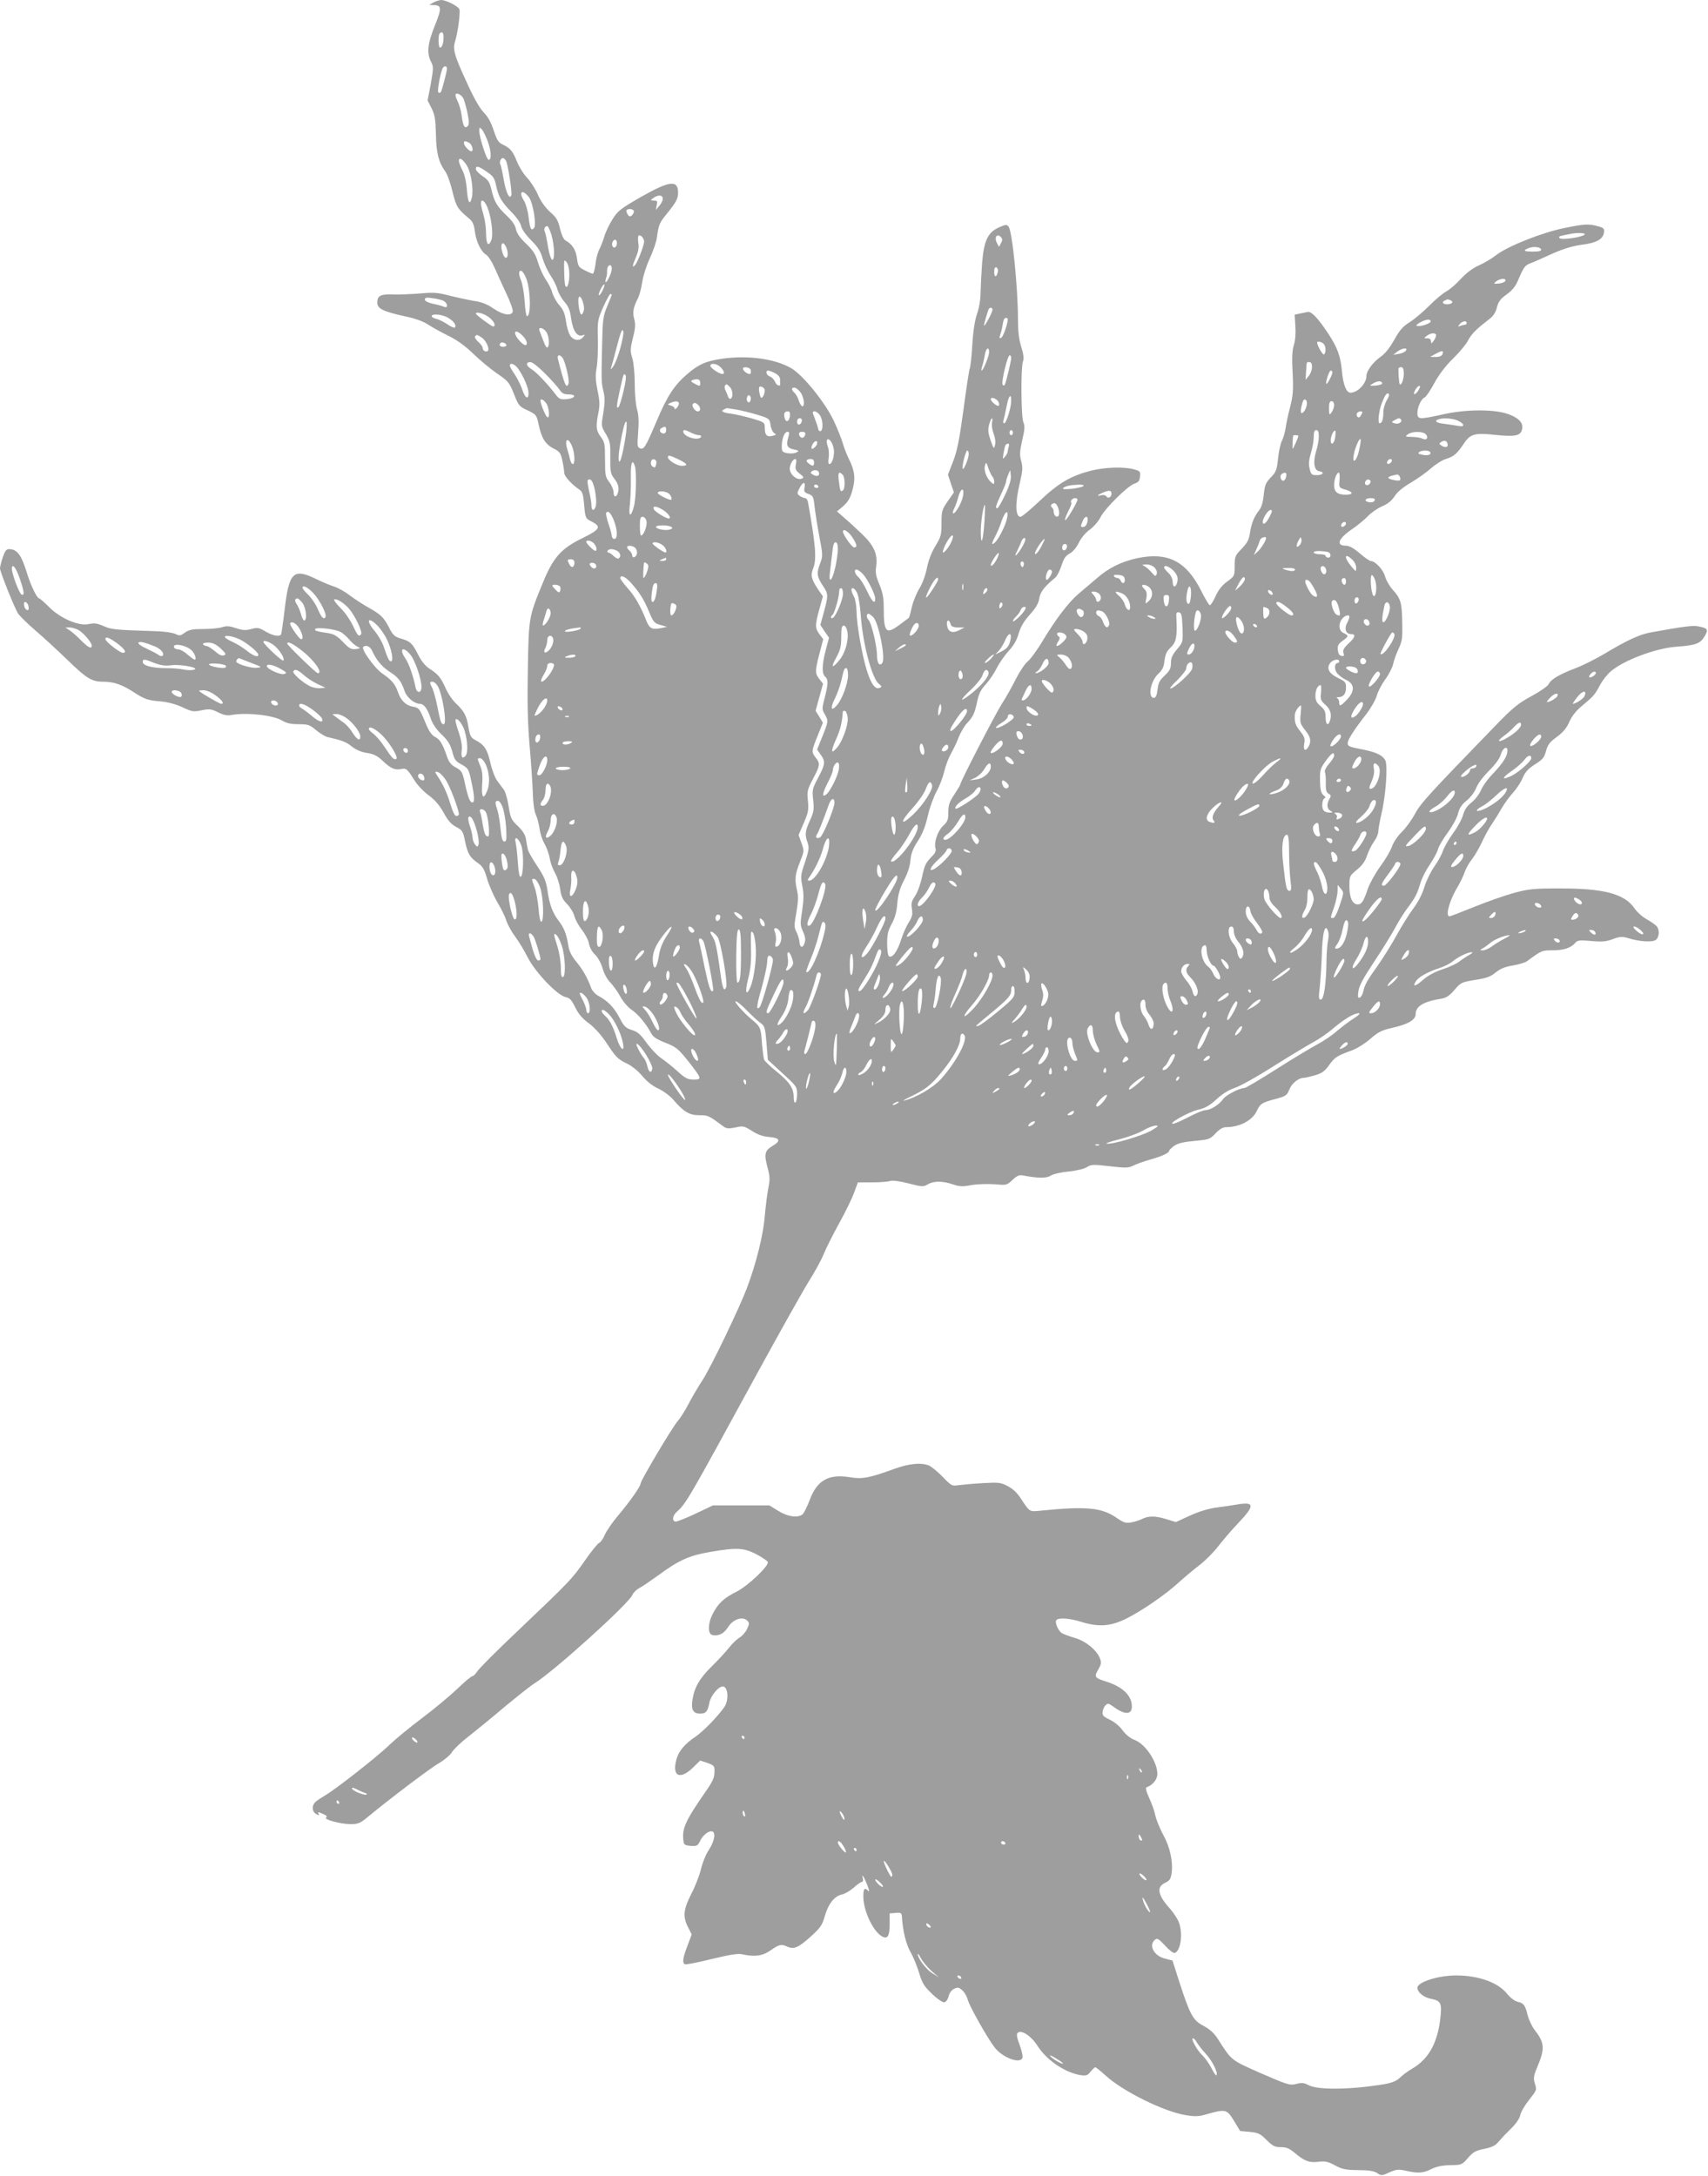 <?xml version="1.0" standalone="no"?>
<!DOCTYPE svg PUBLIC "-//W3C//DTD SVG 20010904//EN"
 "http://www.w3.org/TR/2001/REC-SVG-20010904/DTD/svg10.dtd">
<svg version="1.0" xmlns="http://www.w3.org/2000/svg"
 width="1005pt" height="1280pt" viewBox="0 0 1005 1280"
 preserveAspectRatio="xMidYMid meet">
<g transform="translate(0,1280) scale(0.1,-0.1)"
fill="#9e9e9e" stroke="none">
<path d="M2550 12785 l-25 -14 26 -1 c48 0 49 -18 8 -120 -43 -105 -49 -162
-23 -213 15 -29 15 -38 -1 -129 l-19 -99 24 -47 c19 -39 23 -65 25 -152 2
-109 16 -165 54 -217 12 -15 31 -68 43 -118 22 -91 30 -104 99 -161 20 -16 28
-35 33 -74 8 -62 36 -120 66 -138 12 -7 33 -39 47 -70 14 -31 45 -101 70 -154
26 -53 43 -103 40 -112 -10 -27 -59 -18 -113 19 -37 26 -69 38 -115 45 -35 6
-100 20 -144 31 -69 18 -93 20 -170 13 -49 -4 -121 -7 -158 -6 -77 3 -97 -7
-97 -48 0 -35 33 -52 160 -80 63 -13 110 -30 140 -50 25 -16 79 -46 120 -66
51 -25 97 -59 145 -105 39 -38 102 -90 140 -116 66 -45 72 -53 99 -120 27 -69
31 -74 81 -97 51 -25 52 -26 65 -85 16 -78 40 -116 89 -140 35 -18 41 -27 50
-71 6 -28 11 -60 11 -71 0 -20 42 -67 89 -99 18 -12 23 -28 28 -87 7 -81 7
-82 48 -103 54 -28 44 -45 -51 -92 -134 -65 -178 -115 -241 -269 -81 -197 -82
-201 -87 -502 -4 -194 -1 -318 10 -450 9 -100 17 -225 19 -277 1 -57 8 -109
17 -130 9 -19 19 -57 23 -85 3 -27 17 -68 30 -90 12 -22 26 -60 30 -85 4 -25
18 -63 31 -85 12 -22 26 -64 30 -94 6 -43 14 -62 40 -88 18 -18 38 -50 44 -72
5 -21 26 -58 45 -82 19 -24 38 -61 41 -81 4 -22 18 -48 36 -64 17 -17 35 -50
44 -81 9 -31 28 -66 46 -83 16 -17 43 -54 58 -82 16 -29 45 -64 67 -78 38 -26
84 -81 114 -137 12 -23 34 -37 85 -57 63 -25 74 -34 132 -106 83 -106 84 -110
33 -110 -35 0 -49 7 -96 50 -30 27 -73 61 -95 76 -22 15 -60 55 -85 89 -36 51
-53 66 -87 76 -37 12 -47 22 -73 73 -32 60 -68 98 -124 128 -17 9 -36 30 -42
45 -22 61 -50 110 -88 156 -26 31 -41 61 -46 90 -11 71 -26 110 -58 151 -36
47 -54 95 -66 181 -8 53 -19 79 -60 141 -28 42 -53 85 -55 97 -3 12 -8 39 -11
60 -4 26 -18 49 -48 78 -38 36 -43 46 -54 115 -6 41 -19 85 -27 97 -9 12 -28
37 -41 55 -13 18 -31 66 -40 107 -17 76 -36 105 -85 130 -30 15 -35 25 -46 90
-9 54 -25 84 -69 125 -21 19 -49 60 -62 90 -29 65 -45 84 -95 116 -25 16 -48
44 -67 82 -35 69 -47 80 -103 96 -37 11 -46 20 -70 67 -31 59 -46 74 -128 120
-30 17 -77 48 -105 69 -27 21 -68 43 -90 50 -22 7 -73 28 -113 48 -126 60
-152 33 -177 -183 -9 -76 -19 -143 -21 -147 -10 -15 -47 -8 -91 17 -39 23 -47
25 -84 15 -33 -9 -50 -8 -90 5 -39 13 -56 14 -81 6 -17 -6 -67 -11 -110 -11
-65 0 -85 -4 -110 -21 -26 -19 -32 -20 -56 -8 -15 7 -65 15 -112 16 -249 8
-265 10 -312 31 -37 16 -54 18 -86 11 -59 -13 -168 34 -234 101 -27 27 -53 50
-57 50 -13 0 -48 72 -70 142 -35 114 -59 148 -109 148 -15 0 -24 -13 -36 -49
-9 -28 -16 -56 -16 -64 0 -20 86 -235 107 -267 10 -14 56 -60 103 -100 47 -40
130 -117 185 -170 115 -112 145 -130 213 -130 63 0 112 -17 189 -68 54 -34 73
-41 139 -47 50 -4 96 -16 137 -35 57 -27 66 -28 114 -18 46 9 56 8 96 -12 35
-17 54 -21 83 -15 88 15 243 -2 295 -34 25 -15 51 -21 96 -21 55 0 65 -3 103
-35 23 -19 54 -38 69 -41 83 -19 108 -28 141 -55 24 -19 55 -33 89 -38 40 -6
61 -17 89 -43 49 -47 74 -59 110 -52 33 7 38 2 82 -68 15 -25 52 -64 82 -86
37 -27 64 -58 88 -102 26 -47 45 -69 74 -84 36 -19 41 -26 52 -82 15 -74 28
-97 74 -129 30 -21 40 -37 57 -97 12 -40 40 -102 61 -138 22 -36 45 -84 52
-107 7 -22 30 -64 51 -92 21 -28 55 -84 75 -124 43 -85 172 -221 222 -232 24
-5 36 -17 57 -61 19 -39 42 -66 81 -94 35 -27 72 -68 109 -124 47 -72 62 -87
108 -109 34 -16 69 -44 97 -77 29 -34 61 -59 95 -74 29 -14 66 -41 87 -65 60
-71 95 -91 153 -91 52 0 54 -1 142 -66 18 -13 30 -14 70 -6 45 10 51 9 97 -20
34 -22 64 -33 102 -36 64 -5 71 -23 19 -53 -45 -27 -50 -48 -29 -125 15 -55
15 -73 5 -122 -6 -31 -16 -106 -21 -167 -9 -109 -50 -275 -104 -419 -48 -126
-210 -463 -262 -544 -30 -46 -68 -111 -85 -145 -18 -34 -45 -78 -62 -97 -33
-39 -217 -348 -217 -365 0 -17 -61 -104 -129 -185 -35 -41 -72 -94 -82 -118
-10 -23 -25 -45 -34 -48 -9 -4 -46 -50 -83 -103 -76 -109 -84 -118 -392 -411
-124 -117 -233 -226 -242 -242 -10 -15 -23 -28 -29 -28 -6 0 -46 -33 -88 -74
-42 -40 -134 -117 -206 -171 -71 -53 -159 -126 -195 -160 -68 -67 -320 -264
-380 -298 -19 -11 -43 -27 -52 -35 -25 -21 -23 -59 3 -73 15 -8 19 -8 15 0 -9
14 -3 14 29 -1 17 -8 22 -14 14 -19 -18 -11 86 -39 144 -39 42 0 56 5 96 38
129 107 373 292 423 320 31 18 66 47 77 65 11 18 54 59 97 92 42 33 138 111
212 174 75 62 154 125 177 139 118 74 555 469 576 520 5 13 23 31 40 40 18 9
68 44 113 76 119 88 181 116 304 137 157 27 197 25 272 -13 34 -18 65 -39 68
-46 8 -22 -116 -140 -183 -174 -76 -38 -110 -70 -141 -131 -30 -58 -30 -120
-1 -125 36 -7 67 9 92 48 29 46 85 64 112 37 13 -13 13 -18 -1 -49 -9 -19 -29
-42 -45 -51 -16 -10 -44 -36 -62 -60 -18 -23 -63 -72 -101 -109 -73 -72 -104
-126 -114 -202 -8 -54 6 -76 46 -76 34 0 45 14 54 64 8 41 53 96 79 96 31 0
37 -80 10 -120 -37 -54 -125 -145 -171 -176 -63 -42 -99 -85 -112 -134 -27
-99 21 -122 98 -47 l42 41 43 -14 c40 -15 42 -17 41 -55 0 -32 -12 -57 -55
-118 -117 -169 -138 -215 -127 -288 2 -20 9 -24 43 -27 36 -2 41 1 55 30 19
41 66 70 79 49 12 -18 -2 -65 -34 -112 -13 -21 -32 -68 -41 -106 -9 -37 -35
-103 -57 -145 -46 -90 -50 -133 -18 -195 l21 -42 -25 -67 c-27 -70 -31 -99
-16 -108 5 -4 75 10 156 30 103 25 157 34 179 29 76 -17 123 -11 171 23 50 35
62 38 99 21 37 -17 65 -5 137 60 57 52 67 67 82 119 20 72 56 118 100 128 17
3 49 22 70 40 20 19 42 34 48 34 7 0 9 9 6 21 -9 35 8 8 27 -41 11 -29 13 -41
5 -32 -22 21 -29 13 -29 -33 0 -85 58 -207 111 -236 32 -17 44 3 44 74 l0 62
35 3 c30 3 35 0 37 -20 5 -86 24 -164 51 -211 17 -29 39 -85 51 -124 18 -60
29 -77 76 -122 31 -30 63 -51 72 -49 9 2 21 18 25 36 5 20 18 37 33 44 21 10
29 8 49 -11 13 -12 26 -36 30 -52 7 -34 115 -226 159 -283 47 -60 149 -98 163
-61 4 9 -4 43 -16 76 -17 45 -20 63 -12 71 21 21 79 -17 117 -76 53 -84 161
-157 252 -172 35 -5 42 -3 60 20 12 14 24 26 28 26 4 0 31 -22 61 -49 101 -93
347 -214 473 -233 54 -9 77 -8 126 7 107 30 114 28 156 -40 l36 -60 56 -5 c50
-5 62 -10 100 -48 36 -36 49 -42 84 -42 33 0 50 -7 84 -36 57 -47 84 -57 139
-50 37 5 54 1 95 -21 43 -23 62 -27 136 -28 63 0 92 -5 112 -17 24 -17 28 -17
73 4 42 18 54 19 97 9 70 -16 102 -14 149 10 30 15 63 22 111 23 68 1 70 2
105 43 31 35 46 43 96 53 43 9 65 19 80 38 12 14 44 49 73 77 32 31 54 62 58
82 3 18 26 58 51 89 50 65 47 58 34 103 -8 27 -5 44 15 91 47 111 44 144 -16
221 -15 19 -33 58 -40 85 -15 60 -23 71 -59 79 -17 4 -42 23 -61 46 -53 67
-167 109 -301 109 -106 0 -228 -39 -228 -73 1 -26 37 -56 79 -64 61 -12 67
-25 55 -125 -18 -140 -70 -231 -164 -286 -25 -14 -57 -38 -72 -53 -20 -19 -45
-30 -90 -38 -194 -33 -390 -36 -447 -7 -27 15 -41 16 -73 8 -38 -10 -50 -6
-207 62 -179 79 -173 74 -254 201 -23 36 -47 58 -86 79 -62 33 -78 62 -143
262 l-39 122 -44 11 c-65 16 -98 79 -59 111 13 11 22 6 59 -34 24 -27 50 -46
57 -44 37 13 50 119 23 185 -8 19 -31 53 -49 74 -73 80 -83 128 -32 153 28 13
35 23 40 58 9 66 -9 153 -49 224 -19 36 -40 86 -46 112 -5 26 -22 74 -37 106
-18 40 -23 61 -15 63 36 12 63 46 63 79 0 70 -70 175 -133 199 -27 10 -52 31
-71 56 -16 24 -48 50 -75 63 -38 18 -46 26 -43 46 1 14 9 31 17 39 13 13 18
12 45 -7 67 -50 110 -50 110 0 0 65 -55 117 -155 148 -64 20 -68 27 -43 69 19
34 20 41 9 69 -21 49 -83 99 -148 118 -32 9 -66 22 -75 28 -21 13 -42 61 -33
75 10 17 77 13 147 -9 99 -31 169 -27 257 15 92 44 238 144 316 216 33 30 88
76 122 102 34 26 84 76 110 110 26 34 80 97 120 139 98 103 96 126 -9 108 -29
-5 -84 -13 -123 -18 -44 -6 -100 -23 -153 -47 l-83 -38 -53 16 c-65 21 -108
21 -144 3 -15 -8 -44 -17 -65 -21 -32 -6 -44 -3 -90 29 -86 58 -176 67 -443
40 -68 -7 -64 -9 -117 71 -21 33 -47 58 -77 73 -41 22 -53 23 -145 18 -55 -3
-119 -9 -143 -12 -41 -6 -43 -5 -96 50 -30 30 -66 60 -81 66 -47 18 -117 11
-205 -21 -146 -53 -186 -61 -262 -48 -122 20 -191 -19 -233 -133 -15 -40 -35
-79 -43 -86 -29 -22 -87 -14 -143 21 l-52 32 -166 0 -166 0 -101 -48 c-55 -26
-108 -47 -117 -47 -24 0 -21 33 4 56 57 51 66 67 479 824 131 239 266 480 300
534 34 54 74 126 87 160 14 34 54 114 90 179 36 65 76 146 88 180 l23 62 83 0
c46 0 94 4 106 8 15 5 53 0 109 -14 81 -21 88 -21 114 -5 36 20 83 20 145 0
41 -14 58 -15 110 -5 35 6 94 8 136 5 73 -6 74 -6 107 26 26 24 39 30 60 26
88 -17 140 -18 165 -1 14 9 60 20 106 24 47 5 92 16 107 26 25 16 36 16 134 5
94 -11 110 -10 137 3 17 9 62 25 100 36 69 19 113 39 113 53 0 4 13 16 29 28
22 15 54 23 120 29 86 8 91 10 124 45 24 25 43 36 63 36 78 0 152 39 178 93
21 45 30 51 109 72 64 17 69 21 84 57 15 37 54 68 86 68 7 0 36 7 65 15 41 12
57 24 82 59 34 47 46 55 131 86 33 12 80 41 112 69 47 41 67 51 129 65 93 21
138 47 138 81 0 46 46 74 153 91 28 5 47 18 76 52 37 43 42 45 121 58 66 10
91 19 121 44 29 23 56 34 102 41 34 6 71 17 82 25 87 64 87 64 152 64 65 0
108 15 133 45 12 14 26 16 92 10 63 -6 88 -4 128 11 44 16 56 16 93 5 62 -19
132 -24 156 -12 24 13 29 58 9 83 -7 8 -34 27 -59 41 -25 14 -58 43 -72 65
-59 85 -182 117 -442 116 -153 0 -180 -3 -269 -27 -54 -15 -159 -52 -233 -82
-74 -30 -139 -55 -144 -55 -26 0 0 96 49 175 16 28 35 67 41 87 7 20 26 54 43
75 16 21 43 66 58 100 16 35 42 82 58 105 16 24 42 65 57 92 16 28 45 68 66
91 21 23 47 62 58 88 15 36 33 55 73 81 45 28 55 40 65 79 10 36 22 52 63 82
37 27 58 52 74 89 16 35 40 66 77 96 66 55 73 63 104 121 13 25 41 61 62 79
74 65 264 137 387 146 113 8 141 18 166 61 24 41 19 48 -39 59 -30 6 -85 -1
-278 -36 -63 -11 -144 -48 -271 -125 -52 -31 -130 -70 -175 -87 -95 -36 -142
-65 -155 -93 -5 -11 -51 -43 -101 -70 -79 -43 -109 -67 -219 -181 -382 -394
-434 -450 -467 -513 -19 -35 -54 -83 -78 -106 -25 -25 -49 -62 -57 -86 -8 -23
-38 -75 -68 -115 -29 -40 -61 -98 -72 -128 -26 -77 -38 -96 -60 -96 -32 0 -50
39 -50 106 0 61 1 62 44 98 32 26 49 50 60 84 9 27 28 64 41 82 14 19 25 45
25 59 0 14 9 62 19 106 25 104 38 284 22 313 -15 29 -53 47 -126 62 -88 17
-95 20 -95 39 0 20 37 78 109 170 27 35 55 84 62 108 6 24 29 68 51 98 21 29
41 69 45 87 3 18 17 58 31 88 23 49 25 67 23 158 -2 118 -9 141 -56 193 -19
21 -39 56 -45 78 -10 39 -58 91 -84 91 -7 0 -36 20 -65 45 -36 31 -62 45 -81
45 -62 0 -46 42 38 99 31 21 73 56 92 76 19 20 57 46 83 57 33 14 56 33 73 59
15 24 48 52 94 79 39 23 93 61 120 85 27 24 68 50 90 56 44 13 65 32 103 89
38 58 65 65 185 52 110 -12 146 -6 156 26 13 39 -10 69 -71 93 -80 33 -255 33
-395 1 -135 -30 -148 -30 -148 8 0 36 23 85 44 93 7 3 33 41 56 84 28 51 66
101 110 144 37 36 77 84 88 106 20 38 47 66 124 125 25 19 39 40 46 70 9 35
21 50 57 76 32 23 52 47 66 80 35 82 41 90 73 103 17 6 74 31 126 55 67 30
119 46 175 54 89 11 128 33 133 73 3 22 -2 27 -35 36 -53 15 -81 14 -196 -10
-129 -25 -335 -107 -401 -158 -28 -22 -76 -50 -106 -63 -36 -16 -72 -44 -106
-80 -28 -31 -66 -63 -85 -73 -19 -10 -63 -47 -100 -84 -36 -36 -87 -79 -114
-96 -39 -24 -58 -45 -90 -102 -27 -48 -54 -83 -83 -103 -45 -32 -82 -83 -82
-112 0 -44 -51 -98 -94 -98 -24 0 -43 48 -50 127 -8 88 -26 138 -82 223 -59
89 -98 130 -120 125 -11 -2 -32 -7 -48 -10 l-28 -6 4 -67 c3 -41 0 -84 -9
-112 -10 -33 -12 -77 -7 -165 5 -101 2 -132 -14 -196 -11 -41 -23 -97 -27
-125 -4 -27 -14 -62 -23 -79 -8 -16 -18 -63 -22 -103 -7 -66 -11 -78 -42 -110
-31 -32 -36 -46 -42 -102 -4 -43 -13 -73 -26 -90 -30 -37 -47 -79 -55 -135 -6
-40 -16 -59 -49 -93 -39 -40 -41 -46 -41 -102 0 -58 -1 -59 -43 -90 -30 -21
-52 -49 -69 -86 -13 -30 -29 -54 -34 -54 -5 0 -29 40 -53 88 -86 171 -195 226
-373 189 -96 -21 -169 -57 -241 -120 -33 -28 -82 -70 -107 -91 -56 -47 -133
-148 -210 -276 -31 -52 -70 -106 -86 -119 -17 -13 -48 -59 -70 -102 -22 -44
-59 -111 -84 -149 -40 -63 -245 -460 -245 -475 0 -4 -16 -30 -35 -59 -29 -43
-35 -63 -35 -104 0 -44 -4 -55 -31 -80 -32 -30 -55 -99 -44 -133 4 -12 -2 -27
-17 -42 -42 -43 -47 -53 -63 -128 -9 -41 -27 -90 -41 -110 -20 -30 -24 -43
-18 -76 5 -33 1 -47 -19 -79 -14 -22 -35 -69 -46 -105 -22 -68 -51 -106 -70
-94 -6 3 -11 37 -11 74 0 55 5 77 27 117 19 34 29 71 33 121 5 54 15 89 39
135 21 39 35 82 38 117 4 42 15 70 43 113 27 41 44 83 59 147 11 50 35 115 52
146 17 30 37 83 45 117 8 35 26 81 39 104 13 23 34 65 45 95 12 30 34 68 49
84 37 39 46 59 61 129 9 44 21 69 50 100 20 22 50 66 65 96 15 30 47 76 70
101 29 31 48 63 59 103 12 40 31 72 65 110 35 39 51 65 56 95 6 39 28 68 94
123 11 9 27 41 37 71 13 41 24 58 48 71 19 10 40 35 54 64 14 28 39 59 65 77
23 17 51 49 62 72 25 51 160 185 200 198 24 8 31 17 33 42 3 29 0 33 -35 42
-59 17 -172 13 -255 -8 -119 -31 -189 -72 -300 -177 -55 -52 -105 -94 -113
-94 -31 0 -33 80 -4 200 17 73 18 91 8 128 -10 36 -9 56 6 123 15 63 16 84 7
104 -14 31 -16 322 -3 358 7 18 4 42 -10 87 -13 42 -19 91 -19 153 0 192 -33
523 -55 553 -11 15 -15 15 -58 -4 -64 -29 -87 -76 -98 -207 -4 -55 -8 -132 -9
-171 0 -45 -8 -93 -21 -130 -13 -39 -23 -101 -28 -185 -4 -69 -11 -131 -15
-137 -3 -6 -20 -113 -36 -237 -25 -182 -37 -243 -61 -307 l-31 -80 17 -52 18
-52 -37 -53 c-34 -50 -36 -58 -36 -128 0 -69 -3 -80 -36 -135 -24 -39 -41 -85
-50 -130 -8 -41 -26 -90 -44 -119 -17 -28 -37 -77 -45 -111 -7 -33 -15 -61
-17 -62 -2 -2 -25 -19 -52 -39 -83 -62 -96 -49 -96 100 0 56 -6 88 -25 134
-20 47 -25 70 -20 103 11 74 -10 124 -79 191 -34 33 -82 77 -107 98 l-44 39
37 31 c27 24 41 47 53 91 20 69 15 117 -19 184 -13 26 -29 67 -36 92 -7 25
-31 86 -55 137 -50 106 -181 268 -249 307 -94 55 -249 77 -400 57 -100 -14
-143 -32 -213 -92 -76 -66 -116 -127 -178 -273 -66 -156 -76 -172 -99 -163
-16 6 -17 17 -11 94 5 62 3 101 -6 133 -8 25 -14 92 -14 150 0 62 -6 124 -14
152 -13 42 -13 54 3 120 15 58 16 81 8 111 -11 39 -6 69 22 123 8 16 20 59 25
95 5 35 25 98 45 140 19 42 38 96 41 120 11 79 15 88 59 142 55 68 66 89 66
124 0 76 -50 70 -216 -24 -123 -71 -139 -83 -170 -133 -19 -30 -41 -76 -48
-101 -8 -26 -21 -60 -30 -77 -9 -17 -19 -55 -22 -86 -4 -31 -11 -56 -16 -56
-5 0 -26 9 -47 20 -36 18 -40 24 -46 71 -7 51 -28 83 -68 105 -11 6 -23 34
-32 69 -11 49 -21 66 -59 99 -29 27 -54 62 -71 101 -14 33 -43 78 -64 100 -21
22 -48 66 -60 97 -24 60 -39 77 -85 99 -23 11 -33 27 -51 82 -15 46 -33 80
-59 106 -24 25 -59 86 -102 182 -73 158 -81 191 -65 240 15 47 31 168 24 185
-7 18 -79 54 -107 54 -12 -1 -32 -7 -46 -15z m60 -204 c0 -35 -9 -61 -21 -61
-10 0 -12 73 -2 83 14 15 23 6 23 -22z m20 -184 c0 -17 -29 -127 -36 -139 -4
-5 -10 -6 -15 -1 -8 8 14 123 27 144 8 13 24 11 24 -4z m97 -177 c6 -14 17
-53 24 -87 10 -50 10 -66 1 -75 -18 -18 -28 1 -36 65 -4 28 -14 63 -22 78 -7
15 -14 33 -14 39 0 20 35 5 47 -20z m144 -254 c20 -59 22 -107 4 -106 -12 0
-55 133 -55 170 0 22 2 23 15 9 8 -8 24 -41 36 -73z m-110 -6 c17 -10 28 -50
12 -50 -12 0 -43 33 -43 47 0 16 5 16 31 3z m-9 -143 c22 -44 35 -139 24 -181
-12 -47 -23 -27 -29 48 -3 45 -13 89 -26 114 -12 23 -21 48 -21 56 0 27 30 5
52 -37z m226 36 c11 -22 36 -185 31 -201 -10 -29 -31 12 -44 86 -8 46 -17 87
-20 93 -9 13 1 39 14 39 6 0 14 -8 19 -17z m-114 -63 c38 -26 46 -37 55 -81
15 -68 31 -95 90 -156 30 -30 54 -64 57 -82 4 -19 27 -52 59 -84 40 -40 56
-65 68 -108 9 -30 30 -75 47 -100 16 -24 35 -61 40 -82 6 -20 24 -53 41 -72
23 -26 33 -49 39 -95 11 -77 36 -114 69 -102 14 5 14 3 2 -11 -20 -25 -56 -21
-76 9 -9 14 -21 53 -25 85 -6 45 -16 68 -39 94 -17 19 -35 52 -41 72 -5 21
-23 57 -40 81 -16 24 -36 69 -45 100 -13 45 -27 68 -69 108 -37 35 -55 62 -60
85 -4 24 -22 50 -56 82 -56 53 -72 81 -89 154 -11 43 -19 56 -52 77 -21 15
-39 33 -39 41 0 22 14 19 64 -15z m249 -151 c24 -33 45 -165 29 -181 -17 -17
-23 -6 -32 66 -4 36 -17 81 -29 99 -32 52 -5 65 32 16z m787 -8 c0 -10 -9 -29
-21 -42 l-20 -24 5 28 c6 23 3 27 -16 27 -22 1 -22 1 -4 15 28 21 56 19 56 -4z
m-1033 -48 c24 -59 37 -163 24 -196 -17 -42 -31 -23 -31 42 0 32 -7 80 -15
107 -8 27 -15 57 -15 67 0 30 20 19 37 -20z m863 -27 c0 -7 -6 -18 -13 -24 -9
-8 -16 -6 -24 7 -7 11 -9 22 -6 25 12 12 43 6 43 -8z m-485 -138 c8 -28 15
-74 15 -101 0 -75 -22 -53 -36 35 -7 42 -15 81 -19 87 -7 13 2 31 15 31 5 0
16 -23 25 -52z m6079 2 c-16 -16 -135 -33 -147 -21 -7 7 -2 12 14 15 13 3 33
7 44 9 43 10 99 7 89 -3z m-5534 -41 c0 -22 -37 -118 -52 -137 -20 -23 -18 -6
3 43 15 34 19 58 15 85 -3 20 -3 40 1 43 10 10 33 -13 33 -34z m2100 -9 l-12
-22 -12 23 c-17 32 0 58 22 36 11 -12 12 -19 2 -37z m-2260 1 c0 -23 -16 -36
-25 -21 -9 14 1 40 15 40 5 0 10 -9 10 -19z m-646 -40 c12 -43 -8 -67 -24 -27
-14 37 -13 69 2 64 7 -3 17 -19 22 -37z m6084 2 c2 -9 -11 -13 -47 -13 -55 0
-63 6 -28 20 29 12 69 8 75 -7z m-5718 -147 c0 -50 -12 -87 -23 -69 -3 5 -6
35 -7 68 -2 90 -2 93 15 71 9 -12 15 -41 15 -70z m250 34 c0 -22 -26 -80 -36
-80 -3 0 -2 10 2 23 4 12 7 29 6 37 -1 23 6 40 18 40 5 0 10 -9 10 -20z m2272
-16 c-7 -36 -22 -39 -22 -5 0 22 4 31 13 28 6 -2 10 -13 9 -23z m-2777 -38
c27 -64 31 -226 6 -226 -5 0 -11 39 -14 88 -3 48 -13 104 -22 125 -16 38 -13
63 7 51 5 -4 16 -21 23 -38z m5763 -18 c-3 -7 -20 -14 -39 -16 -32 -2 -33 -1
-15 13 24 18 59 20 54 3z m-5313 -58 c-9 -18 -19 -30 -21 -27 -3 3 2 19 11 37
9 18 19 30 21 27 3 -3 -2 -19 -11 -37z m55 -23 c0 -2 -12 -32 -27 -68 -24 -58
-27 -77 -30 -219 -5 -221 -5 -230 8 -283 9 -37 8 -66 -1 -126 -13 -77 -13 -78
15 -124 25 -43 27 -56 26 -138 -1 -83 1 -95 24 -125 25 -33 30 -58 19 -88 -10
-25 -24 -19 -24 10 0 14 -11 40 -25 58 -23 30 -25 42 -25 133 0 90 -2 102 -25
133 -28 38 -30 61 -14 142 9 44 8 70 -5 131 -12 59 -13 89 -6 130 6 29 9 105
8 168 -3 110 -2 116 31 192 19 42 38 77 42 77 5 0 9 -1 9 -3z m-165 -94 c-3
-12 -9 -23 -14 -23 -12 0 -24 87 -15 102 11 18 37 -50 29 -79z m-825 57 c26
-14 28 -45 3 -35 -10 5 -39 13 -65 18 -30 7 -48 16 -48 25 0 12 10 13 45 8 25
-3 55 -10 65 -16z m5924 4 c22 -9 10 -24 -20 -24 -25 0 -33 15 -11 23 6 3 13
6 14 6 1 1 8 -2 17 -5z m-2694 -56 c-1 -17 -49 -106 -50 -92 0 6 5 26 11 45 6
19 12 40 15 47 2 6 8 12 14 12 5 0 10 -6 10 -12z m-2963 -44 c30 -23 45 -54
24 -54 -9 0 -101 68 -101 75 0 14 48 1 77 -21z m-239 -4 c33 -20 50 -45 38
-57 -3 -3 -23 5 -43 19 -21 14 -50 29 -65 32 -16 4 -28 11 -28 16 0 17 64 11
98 -10z m3292 -7 c-1 -30 -28 -107 -40 -111 -9 -3 -11 1 -6 14 4 11 10 33 13
49 7 45 11 55 23 55 5 0 10 -3 10 -7z m2488 -15 c-5 -13 -63 -31 -81 -25 -15
5 42 36 66 37 10 0 17 -5 15 -12z m212 -8 c0 -5 -4 -10 -9 -10 -5 0 -18 -3
-28 -7 -16 -6 -16 -5 -4 10 15 19 41 23 41 7z m-5416 -52 c17 -24 22 -83 7
-92 -5 -3 -15 13 -23 37 -9 23 -19 50 -23 60 -11 26 20 22 39 -5z m436 -96
c-12 -43 -30 -92 -42 -108 -12 -17 -17 -21 -13 -9 4 11 18 62 31 113 26 102
37 127 42 100 2 -9 -6 -52 -18 -96z m-575 73 c26 -25 33 -55 15 -55 -6 0 -22
12 -35 28 -43 49 -25 73 20 27z m5375 2 c0 -7 -7 -22 -15 -33 -13 -17 -14 -17
-15 -1 0 11 -8 17 -22 17 -21 0 -21 0 -2 15 24 18 54 19 54 2z m-5615 -13 c26
-17 49 -70 34 -79 -12 -8 -29 3 -29 19 0 7 -11 22 -25 34 -14 13 -23 27 -20
32 8 13 12 13 40 -6z m145 -45 c0 -5 -9 -9 -20 -9 -19 0 -26 11 -14 23 8 8 34
-3 34 -14z m4808 9 c14 -14 16 -54 2 -63 -7 -4 -40 53 -40 71 0 9 27 3 38 -8z
m-1968 -50 c0 -23 -35 -108 -44 -108 -3 0 -1 12 4 28 5 15 11 44 15 65 6 40
25 51 25 15z m2451 8 c-6 -8 -26 -16 -43 -18 l-30 -5 23 18 c29 23 68 26 50 5z
m216 -21 c-4 -9 -19 -15 -39 -15 l-33 1 35 19 c38 20 46 19 37 -5z m-5178 -18
c16 -20 44 -136 36 -154 -12 -34 -24 -6 -62 145 -6 24 8 30 26 9z m2641 -3 c0
-15 -25 -122 -36 -153 -3 -9 -8 -11 -14 -5 -11 11 28 174 41 174 5 0 9 -7 9
-16z m-2742 -92 c37 -37 75 -80 85 -95 14 -21 26 -27 53 -27 50 0 39 -24 -13
-28 -35 -3 -44 1 -64 28 -47 62 -113 131 -141 148 -33 19 -37 42 -7 42 12 0
47 -28 87 -68z m4512 39 c0 -16 -8 -39 -19 -52 l-19 -23 3 49 c4 60 2 55 20
55 10 0 15 -10 15 -29z m-4671 -10 c32 -45 61 -113 61 -144 0 -42 -21 -29 -38
24 -8 24 -28 63 -43 86 -16 23 -29 46 -29 52 0 21 29 10 49 -18z m1191 9 c21
-21 26 -40 11 -40 -18 0 -71 35 -71 48 0 19 38 14 60 -8z m177 -15 c3 -9 2
-19 -1 -23 -8 -8 -38 10 -44 26 -6 18 38 14 45 -3z m3843 -22 c0 -36 -14 -73
-24 -63 -4 5 -9 74 -7 93 1 4 8 7 16 7 11 0 15 -11 15 -37z m-3700 2 c18 -9
30 -24 30 -35 0 -11 0 -23 1 -27 2 -20 -22 -11 -30 10 -6 14 -19 28 -30 32
-21 6 -30 35 -11 35 6 0 24 -7 40 -15z m3280 5 c0 -15 -31 -73 -35 -68 -8 7
16 78 25 78 6 0 10 -5 10 -10z m-4171 -110 c-11 -47 -24 -89 -29 -94 -14 -14
-13 8 6 94 23 103 23 105 34 94 6 -6 2 -41 -11 -94z m451 50 c0 -24 0 -24 -35
-6 -17 9 -22 16 -13 19 29 12 48 7 48 -13z m4013 -5 c1 -5 -16 -11 -38 -13
-40 -2 -40 -2 -15 13 27 16 50 16 53 0z m-3839 -21 c18 -17 21 -60 6 -69 -6
-3 -13 2 -16 12 -3 10 -10 26 -15 36 -5 10 -7 22 -4 27 8 13 11 13 29 -6z
m206 -19 c0 -20 -11 -45 -20 -45 -8 0 -19 57 -12 64 8 8 32 -6 32 -19z m3850
6 c-10 -21 -30 -37 -30 -26 0 14 21 45 31 45 6 0 6 -7 -1 -19z m-3641 -17 c21
-27 29 -84 12 -84 -5 0 -15 15 -21 34 -6 19 -18 40 -26 46 -18 16 -18 30 0 30
8 0 24 -12 35 -26z m3451 -48 c-11 -19 -20 -49 -20 -69 0 -42 -8 -67 -22 -67
-13 0 -5 74 13 120 20 49 29 61 40 54 6 -3 1 -19 -11 -38z m-3744 -2 c-4 -12
-10 -14 -17 -7 -5 5 -7 17 -3 27 4 12 10 14 17 7 5 -5 7 -17 3 -27z m1534 -2
c0 -40 -29 -132 -41 -132 -6 0 -8 7 -5 15 3 9 11 45 18 80 12 67 28 87 28 37z
m-76 -4 c5 -9 7 -20 3 -24 -8 -8 -47 24 -47 38 0 15 32 5 44 -14z m-2660 -10
c19 -27 23 -99 4 -80 -11 11 -38 78 -38 95 0 15 19 6 34 -15z m4476 1 c0 -25
-17 -59 -31 -59 -8 0 -6 28 7 68 6 20 24 14 24 -9z m-3696 2 c3 -4 -1 -17 -9
-27 -8 -10 -15 -14 -15 -8 0 7 -10 15 -22 18 -22 7 -22 7 -3 16 26 11 43 12
49 1z m3856 -14 c0 -13 -7 -32 -15 -43 -13 -18 -14 -16 -15 24 0 31 4 42 15
42 9 0 15 -9 15 -23z m-3742 1 c17 -17 15 -38 -3 -38 -16 0 -38 34 -28 44 9 9
18 7 31 -6z m223 -27 c31 -5 87 -19 126 -31 69 -21 71 -22 77 -60 3 -22 13
-43 22 -48 14 -8 12 -10 -11 -16 -33 -8 -45 5 -45 49 0 30 -3 32 -77 54 -43
12 -99 25 -125 28 -47 6 -61 16 -35 26 6 3 12 6 12 6 0 1 25 -3 56 -8z m317
-38 c-4 -33 -24 -41 -31 -12 -7 27 -1 39 19 39 11 0 14 -8 12 -27z m176 5 c18
-25 21 -84 6 -93 -6 -3 -12 0 -14 7 -4 18 -22 69 -31 91 -11 26 20 22 39 -5z
m3185 1 c-7 -14 -14 -18 -21 -11 -13 13 -2 32 18 32 12 0 13 -4 3 -21z m-3291
-36 c-5 -25 -28 -28 -28 -4 0 12 6 21 16 21 9 0 14 -7 12 -17z m1119 -10 c-3
-15 2 -44 10 -65 9 -23 12 -49 8 -65 -6 -26 -8 -25 -26 26 -15 44 -17 62 -9
93 12 43 25 52 17 11z m2407 18 c9 -14 -17 -29 -39 -21 -19 7 -19 7 0 18 24
14 32 15 39 3z m336 -6 c41 -21 39 -39 -2 -30 -18 3 -54 9 -80 12 -46 5 -61
16 -35 26 26 11 89 6 117 -8z m-4905 -129 c-18 -104 -35 -143 -35 -84 0 37 25
169 37 198 15 35 14 -27 -2 -114z m245 74 c0 -11 -6 -20 -14 -20 -21 0 -31 21
-15 31 22 14 29 11 29 -11z m146 -15 c16 -8 37 -15 47 -15 10 0 15 -4 12 -10
-16 -26 -105 1 -105 32 0 12 14 10 46 -7z m1894 0 c0 -8 -4 -15 -10 -15 -5 0
-10 7 -10 15 0 8 5 15 10 15 6 0 10 -7 10 -15z m1800 -22 c0 -21 -7 -60 -16
-88 -19 -64 -12 -113 19 -117 34 -5 21 -23 -15 -23 -30 0 -34 4 -42 38 -7 28
-5 50 7 90 9 30 17 72 17 95 0 31 4 42 15 42 11 0 15 -11 15 -37z m96 -8 c-7
-38 -26 -48 -26 -14 0 24 19 63 27 55 3 -3 2 -21 -1 -41z m-3218 1 c-14 -46
-6 -62 34 -70 29 -6 31 -8 15 -17 -10 -6 -34 -8 -53 -5 -31 6 -34 10 -34 41 0
45 16 85 34 85 11 0 12 -6 4 -34z m100 17 c-2 -10 -10 -18 -18 -18 -8 0 -16 8
-18 18 -2 12 3 17 18 17 15 0 20 -5 18 -17z m3652 2 c17 -20 4 -38 -20 -25
-10 5 -38 10 -62 10 -40 1 -42 2 -24 15 25 19 90 19 106 0z m-750 -9 c0 -7
-30 -76 -34 -76 -2 0 0 65 3 78 1 4 31 2 31 -2z m-2734 -77 c6 -37 -9 -89 -26
-89 -6 0 -8 14 -4 38 3 20 1 50 -5 65 -6 16 -8 33 -5 39 10 16 34 -15 40 -53z
m3091 -8 c-14 -65 -43 -86 -31 -25 7 43 36 105 40 89 2 -5 -2 -34 -9 -64z
m-4631 24 c16 -39 19 -105 4 -105 -5 0 -12 12 -16 28 -3 15 -10 40 -15 56 -20
63 2 80 27 21z m1434 0 c-7 -8 -16 -15 -21 -15 -11 0 1 33 15 42 16 11 20 -10
6 -27z m3718 12 c4 -19 -15 -22 -38 -7 -13 9 -13 11 0 20 19 13 34 8 38 -13z
m-2582 -13 c-3 -9 -6 -21 -6 -28 0 -7 -7 -21 -16 -32 -14 -18 -15 -16 -9 21 8
46 12 55 27 55 5 0 7 -7 4 -16z m-236 -44 c0 -25 -28 -95 -35 -88 -8 8 17 108
27 108 4 0 8 -9 8 -20z m2715 11 c9 -16 -13 -23 -47 -16 -22 5 -27 9 -17 16
18 12 56 11 64 0z m-4423 -43 c54 -26 60 -38 19 -38 -28 0 -81 33 -81 51 0 14
11 11 62 -13z m-130 -23 c-5 -25 -8 -29 -21 -20 -19 11 -13 47 7 43 11 -2 16
-11 14 -23z m821 -7 c-5 -26 -2 -35 22 -54 26 -20 27 -24 11 -30 -28 -11 -71
28 -69 61 2 28 19 55 34 55 5 0 6 -14 2 -32z m107 12 c0 -23 -8 -25 -32 -6
-20 15 -14 26 14 26 11 0 18 -7 18 -20z m3400 11 c0 -12 -20 -25 -27 -18 -7 7
6 27 18 27 5 0 9 -4 9 -9z m-4454 -33 c10 -33 7 -191 -6 -237 -18 -68 -33 -62
-24 10 4 35 7 106 6 157 -2 88 8 118 24 70z m2104 -62 c6 -6 10 -19 10 -29 0
-17 -2 -17 -16 -6 -27 23 -46 69 -39 98 7 25 8 25 21 -14 8 -22 19 -44 24 -49z
m-1020 18 c0 -16 -18 -18 -40 -4 -13 9 -13 11 -1 19 18 12 41 3 41 -15z m1094
-125 c-20 -43 -41 -79 -46 -79 -13 0 -9 15 22 82 16 34 30 68 30 75 0 6 5 24
12 40 l12 28 4 -33 c2 -23 -8 -58 -34 -113z m-956 119 c15 -15 16 -84 1 -93
-14 -9 -15 -7 -23 53 -7 52 -1 63 22 40z m2610 -10 c-2 -12 -8 -23 -14 -25
-17 -6 -27 29 -12 39 22 13 30 9 26 -14z m314 -22 c-4 -44 -4 -45 37 -57 45
-13 45 -29 0 -29 -49 0 -69 16 -69 56 0 36 15 74 28 74 4 0 6 -20 4 -44z m355
19 c8 -22 1 -26 -35 -19 -50 10 -42 22 21 33 4 0 10 -6 14 -14z m-4748 -38
c15 -38 24 -113 16 -136 -9 -30 -25 -26 -25 7 0 15 -6 53 -14 84 -7 32 -11 60
-8 63 11 11 23 4 31 -18z m4575 14 c3 -5 -1 -14 -8 -20 -16 -13 -32 2 -21 19
8 12 22 13 29 1z m-3330 -39 c-5 -23 -1 -29 24 -38 26 -10 29 -16 35 -73 4
-34 16 -113 28 -176 21 -109 21 -117 5 -158 -22 -59 -20 -77 15 -131 34 -51
34 -57 4 -167 l-18 -65 25 -38 26 -37 -19 -72 c-23 -88 -24 -140 -4 -157 19
-16 19 -40 -2 -123 -17 -65 -17 -70 0 -98 22 -40 22 -41 -14 -131 l-31 -77 21
-30 c29 -40 27 -57 -15 -136 -34 -64 -36 -71 -29 -131 6 -56 3 -71 -19 -120
-29 -63 -31 -83 -14 -131 10 -29 8 -43 -15 -114 -26 -75 -27 -85 -16 -141 9
-47 9 -78 -1 -144 -12 -77 -12 -87 5 -124 14 -31 16 -48 9 -68 -11 -32 -28
-27 -30 9 -1 14 -9 39 -17 56 -15 28 -15 39 -1 116 11 63 12 97 4 129 -15 66
-12 94 16 165 26 66 27 67 10 114 l-17 47 30 70 c27 62 30 77 25 131 -6 56 -4
65 30 130 42 80 43 89 16 124 -26 33 -26 38 11 129 l31 77 -21 35 -22 35 22
80 22 79 -22 28 c-26 33 -26 46 1 150 l22 84 -22 29 c-27 37 -27 52 -1 147
l21 76 -27 39 c-42 64 -47 84 -29 129 20 51 13 137 -32 388 -3 12 -10 22 -17
22 -7 0 -21 6 -31 13 -17 13 -17 15 -2 45 20 39 37 42 30 4z m81 8 c3 -5 -1
-10 -9 -10 -9 0 -16 5 -16 10 0 6 4 10 9 10 6 0 13 -4 16 -10z m1560 1 c-14
-13 -133 -26 -120 -13 13 13 40 19 90 21 24 1 35 -3 30 -8z m-708 -56 c-6 -39
-43 -105 -58 -105 -5 0 -3 12 5 28 8 15 19 46 25 70 14 52 36 57 28 7z m873
10 c0 -20 -21 -30 -30 -15 -4 7 -17 10 -29 7 -32 -8 -25 1 12 17 35 14 47 12
47 -9z m-2609 5 c16 -9 28 -40 15 -40 -15 0 -76 32 -76 40 0 13 36 13 61 0z
m2409 -39 c0 -15 -63 -121 -72 -121 -5 0 3 22 16 49 14 27 23 51 20 54 -9 9 6
27 22 27 8 0 14 -4 14 -9z m1750 0 c0 -5 -6 -11 -12 -14 -19 -6 -49 4 -42 14
7 12 54 12 54 0z m-1862 -53 c10 -35 1 -55 -17 -44 -6 4 -11 16 -11 26 0 10
-5 22 -10 25 -13 8 -3 25 15 25 8 0 18 -15 23 -32z m-435 -70 c-7 -115 -21
-160 -22 -71 -1 56 15 163 24 163 2 0 1 -42 -2 -92z m-1888 60 c30 -20 47 -48
30 -48 -17 0 -83 41 -88 55 -9 22 17 19 58 -7z m3565 -38 c-19 -38 -40 -53
-40 -30 0 22 31 70 45 70 13 0 12 -7 -5 -40z m-3858 -21 c22 -57 23 -109 3
-109 -8 0 -15 8 -15 18 -1 9 -9 42 -20 72 -10 30 -16 58 -13 63 10 17 28 -1
45 -44z m2293 -46 c-26 -57 -51 -93 -66 -93 -4 0 3 19 16 43 12 23 28 60 35
82 7 22 18 46 24 54 23 30 18 -29 -9 -86z m-2101 42 c6 -25 -16 -85 -32 -85
-4 0 -7 25 -7 55 0 44 3 55 16 55 10 0 20 -11 23 -25z m2596 11 c0 -25 -12
-46 -26 -46 -17 0 -17 1 -4 34 10 28 30 35 30 12z m1520 -25 c0 -12 -20 -25
-27 -18 -7 7 6 27 18 27 5 0 9 -4 9 -9z m-3971 -20 c11 -7 9 -10 -8 -16 -26
-8 -81 3 -81 16 0 11 70 12 89 0z m1066 -61 c29 -45 31 -60 10 -60 -12 0 -65
75 -65 93 0 21 33 1 55 -33z m589 -12 c-9 -30 -43 -78 -55 -78 -5 0 2 23 16
50 26 51 52 69 39 28z m414 -39 c-29 -52 -59 -79 -34 -32 9 18 21 44 26 59 6
14 15 22 20 19 7 -4 2 -21 -12 -46z m1432 46 c0 -14 -30 -62 -50 -80 l-22 -20
15 35 c9 19 18 43 21 53 5 15 36 25 36 12z m196 -43 c-20 -20 -22 -1 -4 31 11
20 12 21 16 3 2 -10 -3 -26 -12 -34z m-1516 -1 c-18 -36 -40 -61 -40 -46 0 17
46 85 57 85 2 0 -6 -18 -17 -39z m-2636 13 c16 -16 22 -44 9 -44 -10 0 -53 42
-53 52 0 14 28 9 44 -8z m404 -10 c19 -13 31 -44 17 -44 -10 0 -75 45 -75 53
0 13 35 8 58 -9z m1032 -25 c0 -22 -7 -71 -16 -110 -18 -79 -40 -96 -30 -21 3
26 9 75 13 110 4 43 10 62 19 62 10 0 14 -13 14 -41z m1348 14 c-5 -25 -28
-28 -28 -4 0 12 6 21 16 21 9 0 14 -7 12 -17z m-2538 -8 c6 -8 10 -22 8 -31
-4 -22 -28 -31 -28 -11 0 8 -7 20 -15 27 -8 7 -15 16 -15 21 0 14 37 10 50 -6z
m-109 -15 c20 -11 25 -35 9 -45 -5 -3 -18 3 -30 15 -11 11 -25 20 -31 20 -5 0
-7 5 -4 10 8 13 31 13 56 0z m4197 -22 c2 -11 -3 -18 -12 -18 -9 0 -16 5 -16
10 0 6 -16 10 -35 10 -19 0 -35 5 -35 11 0 6 19 9 47 7 36 -2 49 -7 51 -20z
m-1962 -26 c-16 -31 -36 -50 -36 -35 0 14 41 76 46 70 3 -3 -2 -19 -10 -35z
m2091 -4 c13 -12 23 -33 23 -47 -1 -26 -1 -26 -30 9 -44 53 -39 82 7 38z
m-4037 2 c0 -5 -10 -10 -22 -9 -22 0 -22 1 -3 9 11 5 21 9 23 9 1 1 2 -3 2 -9z
m-540 -19 c0 -28 -17 -35 -29 -12 -15 27 -14 31 9 31 13 0 20 -7 20 -19z
m2643 -17 c-4 -12 -8 -13 -14 -3 -9 15 -2 32 11 24 5 -3 6 -13 3 -21z m-2518
6 c11 -17 -5 -32 -21 -19 -8 6 -14 15 -14 20 0 12 27 11 35 -1z m309 -6 c5
-13 -18 -74 -28 -74 -3 0 0 69 3 88 2 9 20 -1 25 -14z m2981 -14 c10 -12 15
-26 11 -37 -6 -15 -9 -14 -29 9 -12 14 -31 31 -42 37 -18 9 -17 10 11 11 18 0
38 -8 49 -20z m-6678 -65 c26 -78 28 -98 11 -93 -14 4 -57 119 -58 151 0 39
25 8 47 -58z m6787 49 c26 -27 31 -48 20 -78 -10 -26 -24 -18 -24 12 0 17 -10
38 -25 52 -14 13 -25 27 -25 32 0 17 28 7 54 -18z m899 6 c6 -24 -12 -38 -24
-19 -13 21 -11 39 5 39 7 0 16 -9 19 -20z m-183 0 c0 -12 -24 -12 -60 0 -21 7
-19 8 18 9 23 1 42 -3 42 -9z m-2544 -25 c27 -28 74 -120 74 -147 0 -36 -20
-16 -48 45 -16 34 -39 71 -50 81 -23 20 -29 46 -12 46 6 0 22 -11 36 -25z
m1114 12 c0 -16 -27 -54 -33 -47 -10 10 6 60 19 60 8 0 14 -6 14 -13z m428
-44 c4 -26 -15 -31 -24 -8 -4 8 -12 15 -19 15 -8 0 -17 5 -20 11 -5 7 5 9 26
7 26 -2 35 -8 37 -25z m1476 -15 c10 -38 0 -97 -13 -82 -15 16 -21 126 -8 121
7 -2 16 -19 21 -39z m-4387 0 c53 -58 82 -103 111 -174 26 -63 32 -70 68 -80
l39 -11 -37 -8 c-51 -10 -66 -2 -84 42 -36 90 -68 145 -109 191 -25 28 -45 55
-45 61 0 21 26 11 57 -21z m3614 4 c-5 -10 -19 -26 -31 -37 l-23 -20 22 43
c12 23 26 40 31 37 6 -4 7 -13 1 -23z m-1801 10 c0 -12 -56 -99 -69 -107 -6
-3 2 21 19 54 27 54 50 77 50 53z m2400 -12 c0 -11 -4 -20 -9 -20 -11 0 -22
26 -14 34 12 12 23 5 23 -14z m-210 -5 c6 -8 20 -30 30 -50 17 -34 11 -45 -16
-27 -13 8 -44 66 -44 82 0 15 16 12 30 -5z m-3846 -52 c-6 -47 -18 -72 -29
-61 -3 3 -3 29 1 57 4 34 11 51 21 51 11 0 13 -10 7 -47z m1803 10 c-3 -10 -5
-4 -5 12 0 17 2 24 5 18 2 -7 2 -21 0 -30z m-2372 17 c4 -6 4 -18 1 -26 -5
-12 -9 -11 -26 6 -11 11 -20 22 -20 25 0 10 39 5 45 -5z m3469 -6 c22 -22 20
-57 -5 -80 -21 -19 -21 -19 -14 17 5 26 2 40 -9 52 -9 8 -16 18 -16 21 0 12
29 5 44 -10z m-4922 -31 c39 -41 83 -127 73 -143 -10 -17 -24 -2 -46 49 -11
27 -36 63 -55 82 -19 18 -34 37 -34 41 0 19 29 5 62 -29z m5166 -13 c-2 -28
-7 -51 -13 -52 -14 -2 -18 27 -10 68 9 53 26 41 23 -16z m-2048 8 c0 -35 -40
-131 -59 -142 -6 -4 -11 -3 -11 3 0 5 4 12 9 15 9 6 33 84 37 120 1 12 3 24 3
29 1 4 6 7 11 7 6 0 10 -15 10 -32z m83 5 c8 -16 17 -71 21 -123 11 -169 65
-378 107 -412 19 -16 20 -18 3 -25 -25 -9 -50 26 -74 105 -28 90 -60 273 -60
346 -1 34 -7 72 -15 86 -8 14 -14 31 -15 38 0 22 19 13 33 -15z m767 18 c0 -5
-6 -14 -14 -20 -12 -10 -13 -8 -9 8 5 21 23 30 23 12z m1678 -20 c3 -8 -1 -12
-9 -9 -7 2 -15 10 -17 17 -3 8 1 12 9 9 7 -2 15 -10 17 -17z m-1018 -6 c7 -8
10 -22 6 -30 -6 -18 -26 -20 -26 -3 0 6 -7 20 -17 30 -15 17 -15 18 4 18 11 0
26 -7 33 -15z m133 4 c27 -12 47 -47 47 -80 0 -30 -22 -18 -32 16 -4 16 -20
39 -35 51 -30 25 -20 31 20 13z m275 -41 c-4 -44 -25 -47 -30 -3 -3 29 -1 35
15 35 15 0 18 -6 15 -32z m1115 -3 c-3 -8 -9 -15 -14 -15 -10 0 -12 24 -3 33
11 11 24 -3 17 -18z m-6214 -11 c22 -27 30 -104 11 -104 -5 0 -14 17 -19 38
-6 20 -17 47 -25 58 -14 20 -12 34 5 34 4 0 17 -12 28 -26z m276 -36 c34 -40
79 -134 70 -148 -12 -19 -21 -10 -48 49 -15 32 -47 79 -72 103 -25 25 -42 48
-39 51 11 10 60 -20 89 -55z m5822 10 c13 -48 10 -57 -15 -42 -16 11 -34 68
-24 79 15 14 29 1 39 -37z m-7709 3 c3 -16 -1 -22 -10 -19 -7 3 -15 15 -16 27
-3 16 1 22 10 19 7 -3 15 -15 16 -27z m5723 -4 c-8 -8 -11 -7 -11 4 0 9 3 19
7 23 4 4 9 2 11 -4 3 -7 -1 -17 -7 -23z m1680 2 c39 -30 49 -49 28 -49 -15 0
-89 59 -89 71 0 17 22 9 61 -22z m607 4 c4 -26 -23 -93 -38 -93 -10 0 -9 28 6
98 6 28 28 24 32 -5z m-4198 1 c0 -21 -18 -54 -30 -54 -8 0 -8 41 -1 68 3 10
31 -1 31 -14z m3261 -22 c-12 -23 -51 -58 -51 -46 0 19 41 75 50 69 6 -4 7
-13 1 -23z m-1210 1 c-13 -25 -71 -79 -71 -66 0 5 9 18 20 28 11 10 22 26 25
36 4 11 13 19 21 19 11 0 12 -4 5 -17z m1423 11 c19 -7 21 -35 4 -52 -19 -19
-24 -14 -25 23 -1 19 0 35 2 35 2 0 10 -3 19 -6z m-4214 -32 c0 -25 -36 -79
-46 -70 -2 3 1 20 8 39 6 19 12 40 14 47 6 23 24 12 24 -16z m3129 19 c15 -10
8 -41 -8 -41 -13 0 -32 35 -24 44 8 8 15 7 32 -3z m116 -7 c20 -8 48 -62 41
-80 -9 -23 -23 -16 -35 16 -5 17 -17 33 -26 36 -8 3 -15 12 -15 20 0 15 10 17
35 8z m581 -18 c6 -26 -19 -96 -35 -96 -10 0 -6 72 5 108 6 20 23 14 30 -12z
m-108 -77 c3 -86 3 -86 -33 -129 -27 -32 -35 -51 -35 -80 0 -32 -7 -45 -37
-74 -30 -28 -38 -44 -42 -83 -4 -33 -11 -48 -21 -48 -38 0 -21 97 24 140 26
24 34 41 38 79 5 38 13 56 37 78 32 30 39 66 33 171 -2 32 0 38 15 35 15 -3
18 -16 21 -89z m-1819 60 c32 -35 72 -239 53 -268 -17 -24 -32 -1 -32 47 0 53
-33 189 -49 205 -14 14 -14 37 -1 37 5 0 18 -10 29 -21z m1651 1 c13 -9 13
-10 0 -10 -8 0 -22 5 -30 10 -13 9 -13 10 0 10 8 0 22 -5 30 -10z m1150 1 c0
-5 -6 -21 -14 -37 -18 -33 -6 -64 24 -64 30 0 24 -20 -16 -56 -27 -26 -34 -38
-29 -55 6 -17 3 -20 -12 -17 -12 2 -19 13 -21 35 -3 25 3 35 27 53 37 26 38
32 9 45 -29 12 -35 49 -14 81 16 23 46 33 46 15z m-636 -23 c18 -25 21 -64 7
-73 -12 -7 -26 18 -36 63 -8 38 6 43 29 10z m754 -11 c2 -10 -3 -17 -11 -17
-16 0 -30 24 -19 34 10 10 27 1 30 -17z m-5833 -21 c17 -19 42 -55 53 -80 27
-56 39 -126 23 -126 -12 0 -17 11 -45 91 -9 25 -32 64 -51 87 -56 65 -39 90
20 28z m3368 14 c4 -15 14 -20 44 -21 l38 0 -33 -17 c-40 -20 -65 -8 -70 32
-4 30 13 36 21 6z m-3857 2 c31 -21 58 -92 36 -92 -12 0 -71 87 -65 94 8 8 16
7 29 -2z m3665 -29 c-12 -24 -40 -48 -47 -41 -6 7 17 61 31 70 16 12 28 -8 16
-29z m1994 17 c3 -5 2 -10 -4 -10 -5 0 -13 5 -16 10 -3 6 -2 10 4 10 5 0 13
-4 16 -10z m-2409 -35 c9 -49 -12 -126 -47 -168 -44 -53 -52 -45 -18 16 23 43
29 64 29 120 0 52 3 67 15 67 8 0 17 -14 21 -35z m-4526 10 c30 -16 80 -74 80
-93 0 -22 -20 -12 -63 31 -23 24 -53 50 -67 59 l-25 17 23 0 c13 1 36 -6 52
-14z m1541 -11 c15 -7 39 -28 54 -46 15 -18 37 -37 49 -42 19 -9 18 -10 -11
-14 -27 -3 -39 4 -75 42 -32 33 -53 46 -83 51 -73 11 -86 15 -80 25 7 12 114
0 146 -16z m1414 17 c-14 -12 -103 -25 -90 -12 9 8 35 14 85 20 8 0 10 -2 5
-8z m2963 -17 c16 -11 22 -24 20 -42 -3 -28 -28 -44 -28 -17 0 9 -11 27 -25
41 -14 14 -25 27 -25 29 0 11 37 4 58 -11z m881 -23 c25 -34 26 -41 7 -41 -15
0 -56 45 -56 61 0 20 30 7 49 -20z m-989 4 c9 -11 7 -19 -14 -40 -32 -32 -52
-33 -31 -1 11 16 13 26 6 31 -6 3 -11 10 -11 16 0 14 36 11 50 -6z m1934 7
c13 -21 -64 -135 -81 -119 -4 5 62 127 69 127 4 0 9 -4 12 -8z m-2258 -34 c-8
-39 -19 -53 -59 -73 l-31 -15 21 22 c12 13 28 40 37 61 19 46 41 50 32 5z
m-4540 3 c43 -19 114 -77 114 -92 0 -18 -28 -8 -66 22 -22 18 -58 40 -81 51
-23 10 -45 23 -48 28 -10 16 37 11 81 -9z m1848 4 c7 -19 -7 -57 -28 -74 -21
-18 -31 -8 -17 17 6 12 11 32 11 46 0 28 24 36 34 11z m-2569 -26 c48 -35 64
-59 38 -59 -18 0 -103 66 -103 81 0 17 21 9 65 -22z m228 -22 c36 -16 56 -41
43 -55 -4 -3 -15 -1 -24 6 -9 7 -41 23 -70 37 -30 13 -51 29 -48 34 7 10 38 3
99 -22z m694 11 c34 -24 72 -82 60 -94 -6 -6 -117 97 -117 110 0 12 25 5 57
-16z m-309 -22 c32 -30 34 -36 20 -41 -12 -5 -29 3 -53 24 -20 17 -42 31 -50
31 -7 0 -17 5 -20 10 -4 6 8 10 30 10 26 0 45 -9 73 -34z m483 -17 c70 -55
121 -129 89 -129 -10 0 -180 165 -180 174 0 17 35 0 91 -45z m5239 2 c-6 -12
-17 -21 -25 -21 -12 0 -13 5 -2 28 6 15 16 30 22 34 15 11 18 -17 5 -41z
m-5900 10 c23 -16 41 -61 25 -61 -4 0 -23 14 -42 30 -18 17 -42 30 -53 30 -10
0 -21 4 -24 9 -17 28 52 22 94 -8z m4210 24 c0 -2 -15 -12 -32 -20 l-33 -16
24 21 c22 19 41 26 41 15z m-3141 -32 c25 -55 57 -94 103 -124 52 -33 69 -56
88 -112 12 -39 58 -77 91 -77 23 0 44 -28 63 -85 11 -33 32 -64 64 -95 37 -35
51 -58 63 -100 12 -47 19 -58 55 -77 39 -22 42 -26 57 -98 19 -86 21 -125 7
-125 -15 0 -26 28 -44 110 -15 70 -19 76 -53 95 -27 14 -41 31 -51 60 -28 80
-42 104 -70 119 -22 11 -37 33 -58 83 -35 86 -38 90 -78 97 -39 7 -69 38 -85
86 -15 45 -36 70 -91 108 -44 29 -126 143 -113 156 15 15 41 4 52 -21z m225
-23 c28 -33 66 -144 66 -191 0 -38 -28 -39 -35 -1 -14 67 -39 140 -61 171 -37
55 -13 72 30 21z m971 -10 c-3 -5 -21 -10 -38 -9 -27 0 -29 2 -12 9 28 12 57
12 50 0z m2445 -15 c-13 -14 -28 -25 -34 -25 -11 1 40 50 51 50 4 0 -4 -11
-17 -25z m454 10 c21 -21 30 -55 18 -67 -7 -7 -16 -1 -29 18 -10 16 -27 37
-38 46 -20 17 -20 17 7 18 15 0 33 -7 42 -15z m-4804 -35 c63 -24 64 -25 31
-28 -34 -4 -121 23 -121 37 0 10 12 22 19 19 3 -2 35 -14 71 -28z m4690 -1 c0
-18 -52 -59 -75 -59 -5 0 -2 5 8 11 9 5 24 26 32 45 15 36 35 38 35 3z m1866
20 c10 -17 -13 -36 -27 -22 -12 12 -4 33 11 33 5 0 12 -5 16 -11z m-7127 -19
c37 -14 63 -18 99 -13 59 7 174 -16 132 -27 -14 -3 -41 -3 -60 2 -19 4 -67 8
-106 8 -79 0 -134 15 -134 36 0 19 10 18 69 -6z m6971 10 c0 -5 -4 -10 -9 -10
-18 0 -21 -33 -6 -56 9 -13 32 -32 53 -42 53 -24 56 -66 9 -116 -39 -41 -47
-44 -47 -17 0 11 -6 22 -12 24 -7 3 -4 6 8 6 29 1 44 20 44 58 0 29 -5 35 -47
55 -53 26 -69 55 -47 87 15 21 54 29 54 11z m-865 -43 c-7 -26 -107 -117 -129
-117 -6 0 13 23 42 50 28 28 52 59 52 68 0 23 21 45 33 33 4 -4 5 -20 2 -34z
m-5687 18 c3 -3 3 -8 -1 -11 -10 -10 -97 6 -97 18 0 10 87 4 98 -7z m1932 5
c0 -31 -62 -111 -76 -98 -3 3 4 21 15 39 12 19 21 42 21 52 0 10 8 17 20 17
11 0 20 -5 20 -10z m-1610 -24 c38 -21 40 -25 21 -31 -21 -6 -101 30 -101 47
0 15 38 8 80 -16z m6324 8 c17 -7 22 -34 6 -34 -16 0 -60 23 -60 32 0 9 31 11
54 2z m-2984 -44 c0 -49 -34 -142 -65 -178 -35 -41 -42 -19 -12 40 14 29 31
76 37 103 16 71 18 75 30 75 5 0 10 -18 10 -40z m-3202 -1 c20 -18 56 -41 81
-53 l46 -21 -32 -3 c-17 -2 -45 4 -62 13 -43 22 -102 75 -95 86 9 16 25 10 62
-22z m3875 -16 c-3 -7 -9 -10 -14 -7 -11 6 -12 38 -2 48 9 9 22 -25 16 -41z
m152 37 c11 -18 -23 -65 -85 -118 -35 -29 -65 -50 -68 -47 -4 3 19 29 51 58
31 29 62 67 68 85 11 32 23 40 34 22z m2305 -15 c0 -19 -56 -82 -65 -73 -9 9
37 88 53 88 6 0 12 -7 12 -15z m1270 5 c0 -5 -9 -14 -20 -20 -22 -12 -27 -1
-8 18 14 14 28 16 28 2z m-3210 -60 c21 -21 26 -45 11 -54 -8 -5 -61 54 -61
68 0 14 32 4 50 -14z m-3606 -13 c29 -44 58 -227 37 -227 -15 0 -19 12 -37
101 -9 46 -23 96 -30 111 -18 34 -17 38 1 38 8 0 21 -10 29 -23z m3496 -20 c0
-24 -33 -67 -51 -67 -6 0 -9 3 -7 8 2 4 12 24 21 45 19 42 37 49 37 14z m1703
-21 c-5 -39 -2 -47 26 -72 31 -27 39 -61 25 -98 -11 -29 -24 -16 -24 25 0 33
-6 45 -30 66 -23 19 -30 33 -30 62 0 34 14 61 31 61 3 0 4 -20 2 -44z m-6719
8 c18 -7 22 -34 5 -34 -17 0 -49 20 -49 30 0 11 21 13 44 4z m214 -24 c39 -28
54 -50 33 -50 -8 0 -118 63 -129 75 -3 3 8 5 25 5 17 0 47 -12 71 -30z m8056
-4 c-6 -15 -52 -46 -69 -46 -3 0 9 18 26 40 31 39 57 42 43 6z m-160 0 c-5
-12 -45 -36 -61 -36 -4 0 4 11 17 25 25 27 53 34 44 11z m-5944 -26 c0 -32
-48 -90 -74 -90 -3 0 7 23 21 50 23 45 53 67 53 40z m-1586 -15 c3 -10 -1 -15
-13 -15 -10 0 -21 7 -25 15 -3 10 1 15 13 15 10 0 21 -7 25 -15z m6386 -8 c0
-14 -28 -58 -44 -69 -30 -21 -33 -4 -8 37 26 43 52 59 52 32z m-6180 -32 c26
-19 50 -42 54 -50 11 -29 -13 -24 -55 10 -23 20 -50 40 -60 46 -11 5 -19 14
-19 19 0 20 33 9 80 -25z m3691 -22 c-9 -16 -10 -16 -11 4 0 12 3 30 7 40 7
16 8 16 11 -4 2 -12 -1 -30 -7 -40z m-2221 25 c0 -13 -23 -5 -28 10 -2 7 2 10
12 6 9 -3 16 -11 16 -16z m2798 -26 c2 -6 -2 -12 -10 -12 -21 0 -58 29 -58 46
0 14 5 13 32 -3 17 -10 33 -24 36 -31z m1545 -4 c-5 -48 -2 -57 26 -92 33 -41
38 -65 21 -97 -18 -32 -33 -23 -26 16 6 29 2 41 -23 73 -29 36 -35 54 -32 99
1 18 24 53 36 53 2 0 1 -24 -2 -52z m-1963 18 c0 -21 -78 -116 -95 -116 -10 0
-1 20 28 64 40 62 67 82 67 52z m-702 -38 c4 -42 -31 -139 -63 -176 -36 -42
-38 -22 -5 51 25 56 35 96 39 160 1 5 7 7 14 5 6 -3 13 -20 15 -40z m-2949 -2
c41 -30 81 -84 81 -108 0 -29 -18 -21 -45 21 -13 22 -36 48 -50 58 -14 10 -36
26 -48 35 l-22 17 26 1 c14 0 40 -11 58 -24z m3926 5 c0 -7 -24 -27 -52 -43
-58 -33 -74 -23 -18 11 19 11 35 28 35 36 0 10 7 15 18 13 9 -2 17 -9 17 -17z
m-2618 3 c-3 -3 -12 -4 -19 -1 -8 3 -5 6 6 6 11 1 17 -2 13 -5z m-622 -60 c23
-48 33 -148 15 -169 -19 -23 -29 -9 -23 33 3 23 -3 60 -16 99 -12 34 -21 67
-21 74 0 22 26 2 45 -37z m3345 10 c0 -2 -7 -4 -15 -4 -8 0 -15 4 -15 10 0 5
7 7 15 4 8 -4 15 -8 15 -10z m2880 3 c0 -16 -33 -48 -80 -76 -52 -31 -69 -25
-24 8 21 15 50 40 63 55 27 29 41 33 41 13z m-6707 -57 c45 -41 103 -135 89
-144 -13 -8 -26 5 -67 67 -21 32 -51 68 -67 80 -15 11 -28 24 -28 29 0 19 34
5 73 -32z m3775 -8 c4 -26 -22 -31 -32 -6 -10 26 -7 36 12 32 9 -2 18 -13 20
-26z m-2840 -14 c-4 -27 -28 -36 -28 -10 0 20 8 32 22 32 5 0 8 -10 6 -22z
m4712 10 c0 -16 -41 -58 -57 -58 -9 0 -6 10 9 35 23 34 48 47 48 23z m1178 -4
c-4 -20 -55 -60 -64 -51 -9 8 38 66 54 66 8 1 12 -6 10 -15z m-3168 -39 c0
-16 -47 -55 -67 -55 -9 0 -3 14 18 40 31 38 49 44 49 15z m-2540 5 c-20 -13
-50 -13 -50 0 0 6 15 10 33 10 24 0 28 -3 17 -10z m2079 -52 c1 -27 -18 -22
-25 6 -8 32 6 58 17 30 4 -10 8 -27 8 -36z m141 27 c0 -16 -27 -32 -37 -21 -7
7 16 36 28 36 5 0 9 -7 9 -15z m-3180 -21 c0 -9 -5 -14 -12 -12 -18 6 -21 28
-4 28 9 0 16 -7 16 -16z m6470 2 c0 -33 -24 -71 -79 -130 -33 -33 -67 -80 -76
-102 -9 -23 -34 -56 -55 -73 -28 -22 -43 -44 -51 -74 -6 -23 -32 -72 -59 -108
-26 -36 -53 -83 -60 -105 -7 -21 -30 -63 -51 -92 -20 -29 -47 -83 -58 -120
-12 -41 -38 -90 -65 -126 -25 -33 -68 -103 -97 -155 -29 -53 -78 -132 -109
-176 -66 -92 -81 -119 -89 -159 -4 -16 -13 -32 -20 -34 -11 -4 -13 5 -8 38 4
31 28 76 90 169 46 69 101 158 122 196 20 39 54 93 74 120 48 64 59 85 78 148
8 29 33 78 55 110 22 32 44 73 49 91 5 19 31 63 58 99 27 37 54 86 60 111 8
33 22 54 51 77 23 19 46 49 56 74 9 25 41 67 75 101 39 39 63 72 70 96 9 37
39 54 39 24z m-2845 -5 c10 -17 -12 -21 -25 -6 -10 12 -10 15 3 15 9 0 18 -4
22 -9z m1825 -26 c0 -8 -14 -30 -31 -49 -17 -20 -27 -41 -23 -47 3 -6 6 -35 5
-65 -1 -41 3 -55 17 -63 14 -8 15 -13 5 -30 -18 -29 -16 -58 5 -70 15 -9 15
-10 0 -11 -35 0 -48 12 -48 45 0 18 6 36 13 39 9 3 7 9 -6 19 -14 12 -19 31
-20 84 -1 63 1 72 33 116 35 48 50 58 50 32z m1160 -15 c0 -17 -70 -79 -111
-101 -63 -31 -67 -18 -7 24 30 20 64 50 77 67 20 28 41 33 41 10z m-5790 -11
c0 -31 -30 -89 -46 -89 -18 0 -18 2 3 61 18 50 43 66 43 28z m2733 3 c10 -10
14 -21 11 -25 -9 -9 -40 9 -48 28 -8 21 17 19 37 -3z m2057 1 c0 -20 -28 -53
-46 -53 -11 0 -10 8 4 35 18 36 42 47 42 18z m-5155 -24 c25 -47 30 -118 11
-162 -22 -55 -34 -38 -29 40 4 49 1 79 -11 107 -19 47 -19 46 -1 46 8 0 22
-14 30 -31z m4654 6 c-19 -14 -54 -49 -79 -77 -25 -28 -51 -49 -58 -47 -18 6
73 106 117 129 51 27 61 25 20 -5z m-2574 -44 c-7 -39 -50 -125 -72 -143 -28
-23 -25 4 5 63 18 34 32 68 32 76 0 24 20 54 31 47 7 -4 8 -21 4 -43z m895 20
c0 -33 -41 -70 -85 -76 l-40 -5 33 15 c18 9 42 31 53 50 23 39 39 45 39 16z
m2280 4 c25 -30 -10 -135 -45 -135 -11 0 -10 8 6 44 12 29 17 54 13 75 -7 33
5 41 26 16z m575 -5 c-3 -5 -13 -10 -21 -10 -8 0 -14 -4 -14 -9 0 -16 -30 -41
-48 -41 -12 1 -5 11 22 35 36 32 75 48 61 25z m-5330 -10 c-3 -5 -24 -10 -46
-10 -21 0 -39 5 -39 10 0 6 21 10 46 10 27 0 43 -4 39 -10z m-734 -65 c25 -35
79 -177 79 -205 0 -5 -7 -10 -15 -10 -9 0 -21 24 -34 68 -21 68 -42 115 -76
166 -18 28 -18 28 0 25 11 -2 31 -22 46 -44z m-127 19 c4 -9 4 -19 2 -22 -10
-9 -36 8 -36 23 0 20 26 19 34 -1z m2842 -92 c-11 -10 -13 3 -7 43 l6 40 3
-39 c2 -21 1 -41 -2 -44z m2249 68 c12 -20 -24 -58 -70 -73 -53 -18 -62 -7 -9
12 25 9 39 22 46 42 10 30 22 37 33 19z m305 0 c0 -5 -7 -10 -16 -10 -8 0 -12
5 -9 10 3 6 10 10 16 10 5 0 9 -4 9 -10z m-1965 -16 c11 -11 13 -20 7 -26 -13
-13 -28 -3 -35 22 -6 24 6 26 28 4z m-441 -11 c9 -24 -50 -116 -113 -176 -76
-71 -77 -43 -2 39 33 36 68 86 77 110 18 47 28 54 38 27z m-2248 -4 c20 -33
-11 -119 -42 -119 -18 0 -18 11 1 36 8 10 15 36 15 57 0 36 12 48 26 26z
m4097 -20 c-22 -37 -61 -75 -69 -66 -7 7 31 65 54 85 27 21 34 13 15 -19z
m609 -11 c-6 -6 -15 -9 -18 -5 -4 3 -4 14 0 23 5 13 9 15 18 6 9 -9 9 -15 0
-24z m-2172 10 c0 -7 -6 -20 -13 -28 -19 -24 -127 -93 -134 -87 -9 10 16 36
61 62 23 13 47 33 54 45 14 22 32 27 32 8z m3091 -16 c-16 -30 -65 -69 -118
-96 -56 -28 -75 -17 -21 12 18 9 55 38 82 64 47 45 76 56 57 20z m-301 -3 c0
-33 -71 -96 -127 -114 -35 -10 -27 8 13 30 19 10 49 36 66 57 29 38 48 48 48
27z m-2684 -14 c10 -8 14 -15 8 -15 -5 0 -19 7 -30 15 -10 8 -14 15 -8 15 5 0
19 -7 30 -15z m-966 -47 c-1 -34 -66 -191 -84 -203 -19 -12 -32 0 -19 17 8 11
31 68 72 181 13 33 31 36 31 5z m3173 -35 c-20 -39 -74 -83 -101 -83 -9 0 2
15 26 35 22 20 44 46 48 58 10 33 26 49 37 38 6 -6 3 -23 -10 -48z m-5126 10
c8 -21 18 -75 21 -120 4 -70 2 -83 -10 -83 -12 0 -17 18 -23 77 -4 42 -13 93
-20 114 -8 20 -11 40 -8 43 14 13 25 4 40 -31z m4216 5 c-35 -39 -46 -67 -32
-84 12 -15 2 -18 -25 -8 -26 10 -18 44 18 80 38 38 72 48 39 12z m237 2 c0
-13 -98 -62 -118 -58 -9 2 9 16 44 35 64 35 74 38 74 23z m-1586 -23 c15 -24
-3 -35 -20 -13 -8 11 -14 24 -14 29 0 13 22 3 34 -16z m-2965 -15 c15 -28 25
-142 13 -142 -16 0 -22 14 -32 72 -4 29 -11 61 -15 71 -10 23 21 23 34 -1z
m5037 -13 c3 -6 0 -15 -7 -20 -20 -12 -31 -11 -23 2 3 6 0 15 -7 20 -11 6 -8
9 8 9 12 0 25 -5 29 -11z m-4621 -19 c8 -27 -11 -83 -35 -105 -28 -25 -37 -10
-17 24 9 16 17 45 17 65 0 40 24 51 35 16z m2405 2 c0 -34 -86 -131 -117 -132
-21 0 -15 15 17 38 16 12 41 42 56 67 27 47 44 57 44 27z m-2875 -77 c10 -35
14 -72 11 -82 -7 -17 -8 -17 -22 1 -8 11 -14 30 -14 42 0 12 -7 41 -15 64 -8
23 -12 46 -9 52 12 18 32 -14 49 -77z m2465 18 c0 -24 -4 -43 -9 -43 -10 0
-23 88 -15 102 11 17 24 -15 24 -59z m3480 51 c0 -16 -45 -66 -70 -79 -51 -26
-52 -16 -3 34 42 44 73 63 73 45z m-5370 -19 c0 -8 -7 -15 -15 -15 -26 0 -18
20 13 29 1 1 2 -6 2 -14z m4380 -29 c0 -13 3 -31 6 -40 4 -11 1 -16 -10 -16
-22 0 -40 48 -25 66 17 21 29 17 29 -10z m-2360 -1 c0 -54 -133 -225 -157
-201 -3 3 12 25 34 50 22 25 54 72 72 106 31 58 51 76 51 45z m2478 -14 c3 -8
-1 -12 -9 -9 -7 2 -15 10 -17 17 -3 8 1 12 9 9 7 -2 15 -10 17 -17z m512 4 c0
-24 -71 -93 -102 -101 -25 -6 -22 0 30 54 60 64 72 71 72 47z m-350 -27 c0
-20 -49 -95 -66 -102 -27 -10 -27 -1 0 39 14 20 28 45 31 56 7 20 35 27 35 7z
m-2280 -44 c0 -7 -4 -15 -10 -19 -11 -7 -42 49 -33 59 9 8 43 -24 43 -40z
m1825 -66 c0 -57 4 -131 8 -165 7 -52 5 -63 -6 -63 -17 0 -22 23 -37 163 -12
101 -2 167 23 167 8 0 12 -31 12 -102z m-4517 37 c15 -46 12 -177 -4 -182 -8
-3 -13 25 -17 84 -3 48 -9 101 -13 117 -11 44 18 28 34 -19z m1810 1 c-9 -81
-79 -206 -116 -206 -12 0 -12 4 2 23 29 41 64 112 76 157 20 77 45 94 38 26z
m2962 29 c0 -8 -4 -15 -9 -15 -5 0 -14 7 -21 15 -10 13 -9 15 9 15 12 0 21 -6
21 -15z m-4509 -32 c13 -34 -14 -113 -38 -113 -11 0 -13 5 -8 18 4 9 10 41 13
70 5 57 17 67 33 25z m5239 17 c0 -5 -5 -10 -11 -10 -5 0 -7 5 -4 10 3 6 8 10
11 10 2 0 4 -4 4 -10z m-2970 -46 c0 -16 -68 -86 -102 -105 -38 -21 -25 11 22
54 28 25 50 51 50 57 0 5 7 10 15 10 8 0 15 -7 15 -16z m110 -8 c0 -2 -9 -2
-20 1 -11 3 -20 9 -20 15 0 5 9 4 20 -2 11 -6 20 -12 20 -14z m2148 -8 c17
-17 15 -48 -3 -48 -8 0 -15 3 -15 8 0 4 -3 17 -6 30 -7 24 5 29 24 10z m-4875
-42 c6 -25 6 -41 -2 -49 -16 -16 -23 -4 -29 49 -4 37 -2 46 9 42 7 -2 18 -21
22 -42z m5627 29 c0 -21 -45 -65 -65 -65 -12 0 -8 10 16 40 34 42 49 50 49 25z
m-5698 -70 c4 -18 3 -34 -3 -40 -13 -13 -29 12 -29 48 0 37 21 31 32 -8z
m4871 -25 c16 -31 27 -70 27 -93 0 -52 -22 -44 -32 10 -4 23 -16 59 -27 82
-24 46 -26 64 -8 59 6 -2 24 -28 40 -58z m457 47 c0 -19 -82 -127 -97 -127
-21 0 -16 13 27 70 22 29 40 57 40 62 0 4 7 8 15 8 8 0 15 -6 15 -13z m-3054
-75 c-11 -10 -26 11 -26 37 0 43 14 47 23 5 4 -20 5 -39 3 -42z m472 31 c4
-31 -12 -29 -33 3 -16 25 -16 26 7 22 15 -2 24 -11 26 -25z m-2264 -34 c6 -25
4 -44 -7 -72 -21 -50 -42 -50 -31 1 4 20 7 54 5 75 -2 49 20 46 33 -4z m1886
0 c0 -36 -128 -226 -130 -191 0 7 25 55 56 107 52 87 74 112 74 84z m-2103
-56 c20 -52 26 -201 8 -205 -6 -2 -13 32 -16 77 -4 44 -14 100 -23 124 -19 53
-19 51 -2 51 8 0 23 -21 33 -47z m2443 22 c20 -24 5 -28 -21 -6 -19 16 -20 20
-8 21 9 0 22 -7 29 -15z m-765 -4 c15 -25 -63 -234 -91 -245 -21 -8 -17 19 11
73 13 27 32 79 41 115 16 63 26 78 39 57z m648 3 c14 -15 -70 -134 -95 -134
-16 0 -7 27 16 49 14 13 32 39 41 57 16 33 25 40 38 28z m2380 -129 c-15 -46
-30 -75 -39 -75 -17 0 -18 -4 6 65 11 32 20 74 20 94 l1 36 19 -23 c18 -22 18
-23 -7 -97z m-419 79 c3 -9 6 -26 6 -38 0 -13 15 -35 35 -53 30 -27 47 -63 30
-63 -15 0 -87 83 -95 110 -13 46 8 85 24 44z m256 -3 c5 -11 10 -29 10 -41 0
-24 -34 -95 -51 -105 -20 -13 -23 6 -4 38 12 20 18 49 18 79 -1 50 9 61 27 29z
m-4691 -55 c15 -60 14 -109 -1 -104 -14 5 -41 125 -33 146 8 22 22 5 34 -42z
m5101 15 c0 -11 -70 -100 -94 -120 -33 -27 -25 -4 22 62 42 59 72 83 72 58z
m1166 -5 c22 -17 11 -35 -13 -20 -19 12 -29 34 -16 34 5 0 18 -6 29 -14z
m-5835 -39 c9 -32 -2 -79 -19 -85 -8 -2 -12 15 -12 58 0 65 17 80 31 27z
m5607 5 c3 -9 -2 -13 -14 -10 -9 1 -19 9 -22 16 -3 9 2 13 14 10 9 -1 19 -9
22 -16z m-1710 -33 c2 -13 19 -44 38 -68 19 -25 33 -49 31 -54 -5 -16 -22 -10
-33 12 -6 12 -23 35 -38 50 -17 18 -26 38 -26 60 0 38 23 39 28 0z m-2264 -67
l-7 -37 -8 50 c-10 61 -2 94 13 52 6 -16 7 -44 2 -65z m-729 37 c4 -6 4 -13 1
-16 -7 -7 -46 26 -46 39 0 10 36 -8 45 -23z m4432 6 c-4 -8 -14 -15 -23 -15
-16 0 -16 2 1 20 20 22 31 20 22 -5z m489 4 c7 -12 -12 -29 -34 -29 -10 0 -10
4 0 20 14 23 24 25 34 9z m-5048 -16 c-5 -25 -28 -28 -28 -4 0 12 6 21 16 21
9 0 14 -7 12 -17z m972 -7 c0 -20 -76 -166 -104 -200 -41 -49 -49 -25 -10 33
20 30 50 83 65 118 27 59 49 81 49 49z m220 -7 c0 -23 -70 -99 -91 -99 -7 0 0
14 17 33 17 17 36 44 42 60 14 32 32 36 32 6z m-930 -26 c0 -24 -25 -9 -28 17
-3 21 -2 22 12 11 9 -7 16 -20 16 -28z m3433 -4 c-8 -82 -37 -139 -69 -139
-12 0 -11 6 5 28 11 15 25 53 31 85 7 36 16 57 23 54 7 -2 11 -15 10 -28z
m-3083 -48 c-28 -118 -88 -246 -106 -228 -2 2 10 37 27 78 17 40 37 101 45
134 22 88 23 90 36 77 7 -7 7 -25 -2 -61z m-1180 18 c-12 -22 -30 -25 -30 -6
0 17 21 38 32 31 4 -3 3 -14 -2 -25z m-130 0 c15 -26 3 -99 -15 -99 -10 0 -14
15 -13 53 1 71 9 83 28 46z m383 -34 c-26 -40 -40 -75 -47 -122 -11 -67 -28
-85 -34 -37 -6 50 8 92 53 153 56 76 78 80 28 6z m156 41 c9 -11 9 -16 0 -21
-10 -7 -28 10 -29 28 0 12 17 8 29 -7z m3181 -15 c0 -17 11 -42 24 -58 30 -35
40 -72 26 -93 -9 -13 -11 -13 -20 0 -5 8 -10 23 -10 34 0 10 -11 31 -25 48
-29 34 -35 98 -10 98 10 0 15 -10 15 -29z m2391 10 c13 -11 21 -22 17 -26 -4
-4 -21 4 -38 19 -36 30 -15 37 21 7z m-5291 -135 c0 -133 -5 -176 -21 -176 -5
0 -8 71 -7 159 2 122 6 157 16 154 9 -4 12 -41 12 -137z m232 119 c13 -29 2
-76 -21 -83 -10 -3 -12 3 -7 25 4 16 2 42 -3 56 -9 22 -8 27 4 27 9 0 21 -11
27 -25z m3128 14 c0 -24 -44 -82 -83 -110 -48 -35 -65 -29 -19 7 18 14 44 45
58 70 25 42 44 57 44 33z m95 -9 c4 -11 3 -35 -1 -53 -4 -17 -8 -70 -9 -117
-1 -132 -15 -230 -33 -230 -13 0 -14 11 -6 78 4 42 9 118 11 167 3 148 20 213
38 155z m1155 0 c-8 -5 -22 -9 -30 -9 -10 0 -8 3 5 9 27 12 43 12 25 0z m415
-1 c12 -19 -5 -23 -22 -6 -16 16 -16 17 -1 17 9 0 20 -5 23 -11z m-5163 -30
c19 -25 61 -271 51 -296 -12 -30 -22 -7 -33 75 -21 153 -30 195 -45 218 -8 13
-15 26 -15 29 0 13 24 -2 42 -26z m224 -50 c7 -71 -8 -192 -31 -246 -25 -59
-33 -28 -13 49 13 50 19 102 17 168 -2 116 -2 117 11 104 6 -6 13 -39 16 -75z
m-1305 49 c11 -20 39 -113 39 -130 0 -5 -6 -8 -13 -8 -8 0 -21 26 -32 63 -9
34 -20 70 -22 80 -7 25 14 21 28 -5z m164 -49 c21 -62 25 -180 8 -186 -10 -3
-13 12 -13 55 0 33 -9 89 -20 124 -24 76 -24 84 -6 68 8 -6 22 -34 31 -61z
m5550 41 c-22 -11 -55 -31 -74 -45 -19 -14 -43 -25 -55 -25 -21 1 -21 1 -1 12
11 6 30 20 42 30 22 20 86 47 113 47 8 0 -3 -8 -25 -19z m-3335 -34 c-11 -31
-40 -34 -33 -4 3 13 10 29 16 36 15 19 27 -5 17 -32z m2530 14 c0 -34 -20 -78
-58 -127 -37 -49 -46 -29 -11 25 16 26 35 66 41 90 12 49 28 56 28 12z m-3911
3 c13 -26 64 -284 57 -291 -14 -13 -25 19 -50 138 -14 69 -28 135 -32 148 -8
26 11 30 25 5z m3224 3 c3 -8 3 -17 0 -20 -7 -7 -33 13 -33 25 0 15 27 10 33
-5z m1812 5 c10 -17 -12 -21 -25 -6 -10 12 -10 15 3 15 9 0 18 -4 22 -9z
m-5175 -45 c0 -17 -39 -66 -40 -49 0 6 4 23 10 37 10 28 30 35 30 12z m3100
-16 c0 -34 25 -90 40 -90 10 0 40 -52 40 -70 0 -22 -28 -8 -40 20 -7 17 -20
36 -30 43 -43 31 -57 127 -18 127 4 0 8 -14 8 -30z m-1730 12 c0 -18 -53 -83
-80 -97 -28 -15 -27 -12 17 45 45 55 63 71 63 52z m2125 -31 c24 -53 14 -76
-13 -31 -22 36 -29 70 -14 70 5 0 17 -18 27 -39z m-2327 -47 c-26 -65 -95
-174 -109 -174 -15 0 -11 10 29 74 36 57 45 77 72 150 8 20 14 26 21 19 8 -8
4 -28 -13 -69z m3119 41 c-3 -7 -15 -19 -26 -25 -20 -10 -20 -10 1 26 20 34
37 33 25 -1z m-4497 18 c0 -10 -42 -53 -52 -53 -5 0 0 14 12 30 20 28 40 39
40 23z m870 -39 c10 -30 9 -38 -6 -55 -23 -25 -38 -24 -23 2 6 12 8 36 4 55
-8 45 10 44 25 -2z m1090 21 c0 -8 -4 -15 -10 -15 -5 0 -10 7 -10 15 0 8 5 15
10 15 6 0 10 -7 10 -15z m2895 -2 c-16 -9 -42 -26 -57 -38 -14 -12 -59 -33
-98 -46 -47 -15 -87 -37 -116 -62 -46 -41 -65 -44 -43 -9 16 25 67 54 137 77
29 9 66 28 81 41 32 26 87 53 111 53 8 0 2 -7 -15 -16z m-3625 -52 c0 -33 -4
-63 -10 -66 -6 -4 -10 18 -10 59 0 37 4 66 10 66 6 0 10 -26 10 -59z m-1415 1
c0 -57 -20 -54 -22 4 -1 31 2 44 10 41 7 -2 12 -22 12 -45z m943 23 c3 -24
-64 -265 -78 -279 -22 -22 -19 8 12 115 17 63 32 131 32 152 1 28 5 37 16 35
8 -2 16 -12 18 -23z m994 -18 c-10 -18 -26 -33 -35 -35 -14 -3 -12 4 10 37 30
47 53 45 25 -2z m364 12 c10 -20 12 -35 6 -41 -6 -6 -17 6 -29 31 -16 31 -17
41 -7 41 7 0 21 -14 30 -31z m1306 -6 c18 -16 25 -43 10 -43 -4 0 -16 14 -25
30 -20 33 -13 39 15 13z m698 5 c0 -17 -50 -98 -60 -98 -6 0 2 25 17 55 26 52
43 69 43 43z m-3843 -57 c22 -32 56 -115 69 -167 5 -19 3 -25 -6 -22 -7 2 -26
42 -42 88 -17 47 -39 98 -51 114 -14 20 -16 27 -6 24 8 -2 24 -19 36 -37z
m2925 27 c-19 -19 -14 -42 12 -67 29 -28 50 -75 42 -96 -9 -24 -23 -17 -29 14
-4 16 -20 45 -37 64 -16 19 -30 43 -30 54 0 23 18 43 39 43 12 0 12 -3 3 -12z
m-934 -72 c-4 -38 -23 -36 -24 2 0 15 -4 36 -9 47 -8 20 -8 20 14 1 15 -14 21
-29 19 -50z m1532 55 c0 -10 -88 -71 -104 -71 -5 0 15 18 44 40 58 43 60 44
60 31z m-1905 -32 c-9 -41 -93 -218 -94 -198 -1 9 14 50 33 90 18 41 37 89 40
107 4 17 12 32 18 32 6 0 7 -12 3 -31z m-1745 -3 c0 -14 -4 -28 -10 -31 -6 -4
-10 7 -10 24 0 17 5 31 10 31 6 0 10 -11 10 -24z m890 1 c0 -26 -60 -191 -76
-209 -27 -29 -35 -21 -15 15 15 26 46 114 67 195 4 16 24 16 24 -1z m1010 -5
c0 -34 -59 -136 -109 -191 -66 -72 -78 -59 -14 14 49 55 103 149 103 179 0 9
5 16 10 16 6 0 10 -8 10 -18z m-670 -53 c-7 -16 -16 -29 -21 -29 -11 0 -11 4
0 32 5 13 13 32 17 43 7 19 7 19 11 2 3 -10 -1 -32 -7 -48z m230 47 c0 -16
-74 -86 -91 -86 -12 0 70 97 84 99 4 1 7 -5 7 -13z m135 -8 c9 -25 -20 -171
-34 -176 -10 -3 -12 2 -8 20 4 14 10 57 13 96 6 66 18 90 29 60z m2670 -18
c-16 -16 -33 -30 -39 -30 -5 0 3 14 19 30 16 17 33 30 39 30 5 0 -3 -13 -19
-30z m-3595 -10 c0 -26 -77 -180 -90 -180 -17 0 -12 17 33 110 42 89 57 108
57 70z m-780 -8 c0 -20 -36 -59 -45 -50 -7 7 27 68 38 68 4 0 7 -8 7 -18z
m222 -94 c28 -53 48 -102 46 -109 -3 -10 -118 193 -118 209 0 2 5 2 11 0 6 -2
34 -47 61 -100z m1203 80 c-8 -27 -44 -68 -58 -68 -6 0 -3 8 6 18 8 9 20 29
26 45 13 33 35 37 26 5z m912 -37 c6 -26 -13 -72 -34 -78 -9 -3 -9 4 -1 30 8
25 8 44 0 65 -6 17 -7 33 -4 37 8 8 31 -24 39 -54z m703 25 c0 -18 7 -50 15
-69 31 -75 8 -95 -25 -21 -20 46 -27 104 -13 117 14 15 23 5 23 -27z m-3182
-10 c4 -35 -14 -26 -20 9 -4 16 -1 24 6 22 6 -2 12 -16 14 -31z m2282 -10 c0
-31 -9 -42 -96 -114 -53 -44 -105 -83 -117 -86 -24 -6 -28 -10 95 92 86 73 98
87 98 123 0 10 5 19 10 19 6 0 10 -15 10 -34z m-976 -86 l-7 -25 -7 25 c-11
34 -12 95 -2 104 10 11 24 -74 16 -104z m430 32 c-9 -90 -24 -103 -24 -20 0
72 7 101 21 92 5 -3 7 -35 3 -72z m-758 10 c-6 -46 -42 -118 -71 -142 -29 -24
-26 -3 6 44 18 27 33 65 36 89 6 58 11 69 24 61 7 -4 9 -23 5 -52z m2694 48
c0 -5 -2 -10 -4 -10 -3 0 -8 5 -11 10 -3 6 -1 10 4 10 6 0 11 -4 11 -10z
m-3911 -36 c22 -27 29 -94 11 -94 -5 0 -10 8 -10 18 0 10 -9 35 -20 57 -23 45
-23 45 -11 45 5 0 19 -12 30 -26z m478 10 c6 -17 -32 -62 -44 -51 -3 4 -1 13
5 19 7 7 12 20 12 30 0 22 18 24 27 2z m3303 7 c0 -11 -45 -41 -62 -41 -7 0 1
11 17 25 32 26 45 31 45 16z m-250 -30 c13 -26 13 -31 -3 -31 -8 0 -19 11 -25
25 -9 20 -9 25 3 25 8 0 19 -9 25 -19z m-240 -32 c0 -19 10 -43 26 -61 15 -19
24 -40 22 -55 -4 -34 -20 -33 -31 2 -5 17 -18 39 -28 51 -18 20 -26 74 -12 87
14 15 23 6 23 -24z m669 15 c-7 -8 -26 -22 -43 -31 l-31 -15 29 31 c31 32 71
46 45 15z m-3015 -47 c28 -29 64 -62 79 -73 27 -19 29 -26 37 -119 l8 -99 86
-79 c83 -76 86 -80 86 -122 0 -24 -4 -47 -10 -50 -6 -4 -10 9 -10 32 0 52 -25
89 -103 152 -36 29 -68 60 -71 68 -3 8 -9 53 -13 100 -6 88 -9 94 -63 139 -47
39 -104 104 -91 104 8 0 37 -24 65 -53z m924 -50 c-2 -48 -7 -88 -13 -90 -11
-2 -19 134 -10 172 13 50 26 2 23 -82z m1962 93 c0 -20 -45 -100 -56 -100 -8
0 -3 19 14 55 24 51 42 69 42 45z m840 -7 c0 -23 -29 -53 -52 -53 -17 0 -16 4
9 35 31 39 43 44 43 18z m-2882 -27 c5 -22 -32 -63 -73 -82 -28 -14 -27 -13 8
16 27 24 37 40 37 62 0 32 22 35 28 4z m802 10 c0 -19 -46 -73 -74 -88 -19 -9
-18 -8 5 18 14 16 33 41 42 57 19 30 27 34 27 13z m-2198 -41 c30 -45 46 -95
30 -95 -6 0 -20 21 -32 47 -12 26 -31 58 -43 71 -21 23 -21 24 -2 21 10 -2 32
-22 47 -44z m143 37 c6 -4 15 -18 21 -32 6 -14 28 -45 48 -68 34 -41 46 -68
28 -60 -18 7 -81 85 -101 126 -20 40 -19 51 4 34z m-402 -38 c32 -32 72 -114
82 -168 12 -59 -14 -42 -35 24 -21 69 -42 110 -69 134 -12 11 -21 23 -21 28 0
15 17 8 43 -18z m3007 -16 c0 -18 11 -53 25 -77 27 -46 31 -66 16 -76 -5 -3
-23 22 -40 55 -37 73 -41 130 -9 130 4 0 8 -15 8 -32z m508 15 c-2 -9 -8 -18
-15 -20 -7 -3 -9 3 -6 16 6 25 26 28 21 4z m-2044 -20 c-8 -37 -36 -85 -51
-90 -8 -3 -6 10 6 39 10 24 21 51 24 61 10 29 28 20 21 -10z m2911 -4 c-27
-17 -72 -51 -100 -75 -27 -24 -79 -59 -115 -78 -36 -19 -144 -84 -240 -145
-96 -61 -180 -111 -188 -111 -29 0 -112 -43 -127 -67 -20 -30 -73 -63 -102
-63 -12 0 -56 -18 -98 -40 -42 -22 -83 -40 -93 -40 -32 0 92 69 146 82 42 9
67 23 109 61 36 33 73 56 109 68 31 10 133 67 227 127 95 60 200 123 233 141
34 18 88 55 120 83 66 55 119 87 148 88 13 0 2 -11 -29 -31z m-1775 -16 c0
-29 -15 -61 -24 -52 -8 8 6 79 15 79 5 0 9 -12 9 -27z m-1394 -44 c-9 -55 -45
-149 -58 -149 -6 0 -8 8 -5 18 3 9 13 49 23 87 9 39 19 76 20 83 2 7 9 10 15
6 7 -4 9 -21 5 -45z m1634 -11 c0 -18 9 -53 20 -77 24 -51 24 -51 7 -51 -28 0
-73 111 -57 141 16 29 30 23 30 -13z m864 -9 c-28 -31 -37 -22 -13 13 13 18
25 26 27 19 2 -7 -4 -21 -14 -32z m-176 23 c-1 -4 -14 -33 -27 -65 -14 -31
-30 -57 -38 -57 -9 0 -10 6 -3 25 19 51 51 105 61 105 6 0 9 -4 7 -8z m-2489
-35 c-18 -34 -41 -57 -57 -57 -12 0 -11 5 5 23 11 12 26 32 32 45 7 12 16 20
22 17 5 -4 5 -15 -2 -28z m1419 6 c-2 -10 -11 -19 -21 -21 -16 -3 -17 -1 -7
17 13 25 33 28 28 4z m880 5 c-2 -6 -10 -14 -16 -16 -7 -2 -10 2 -6 12 7 18
28 22 22 4z m-2004 -90 c-4 -114 -4 -117 -15 -83 -11 35 1 165 15 165 1 0 1
-37 0 -82z m751 72 c19 -31 -50 -159 -139 -258 -46 -50 -146 -109 -216 -126
-14 -4 4 7 39 24 86 41 121 68 185 148 66 81 106 155 106 193 0 29 13 38 25
19z m-525 -21 c0 -6 -5 -19 -11 -30 -15 -28 -31 -13 -17 16 11 25 28 34 28 14z
m1160 -25 c0 -14 7 -41 15 -61 18 -44 18 -43 -1 -43 -27 0 -59 112 -38 133 12
11 24 -4 24 -29z m-1040 -14 c0 -3 -7 -15 -15 -26 -13 -18 -14 -16 -14 26 0
42 1 44 14 26 8 -11 15 -23 15 -26z m657 19 c-22 -11 -41 -18 -44 -16 -6 7 48
36 67 36 8 0 -2 -9 -23 -20z m2003 -9 c0 -9 -32 -30 -46 -30 -4 0 1 9 11 20
19 21 35 26 35 10z m-4130 -62 c22 -35 39 -72 38 -83 -4 -31 -21 -24 -29 13
-4 18 -13 41 -22 50 -8 9 -22 32 -31 50 -29 56 3 35 44 -30z m2280 49 c0 -12
-49 -47 -66 -47 -7 0 55 58 64 60 1 0 2 -6 2 -13z m-1434 -24 c-10 -10 -19 5
-10 18 6 11 8 11 12 0 2 -7 1 -15 -2 -18z m1524 -7 c0 -27 -35 -76 -55 -76
-10 0 -7 10 10 36 14 20 25 43 25 50 0 8 5 14 10 14 6 0 10 -11 10 -24z
m-2082 2 c5 -7 13 -24 17 -37 11 -36 -16 -22 -32 17 -13 32 -4 43 15 20z
m2812 -58 c-11 -21 -29 -44 -40 -50 -23 -12 -27 2 -6 19 8 6 19 25 26 41 7 17
19 30 26 30 11 0 10 -9 -6 -40z m-270 0 c-24 -16 -31 -11 -19 11 8 16 14 18
22 10 9 -9 8 -14 -3 -21z m488 18 c-3 -7 -13 -15 -24 -17 -16 -3 -17 -1 -5 13
16 19 34 21 29 4z m-1988 -18 c0 -23 -24 -58 -51 -74 -16 -9 -29 -13 -29 -8 0
6 7 12 15 16 8 3 23 21 32 41 16 33 33 46 33 25z m80 -44 c0 -8 -4 -18 -10
-21 -5 -3 -10 3 -10 14 0 12 5 21 10 21 6 0 10 -6 10 -14z m1070 -1 c0 -8 -4
-15 -10 -15 -5 0 -10 7 -10 15 0 8 5 15 10 15 6 0 10 -7 10 -15z m-1300 -20
c0 -30 -31 -95 -55 -115 -27 -22 -28 -4 -1 37 14 21 28 53 32 71 8 38 24 43
24 7z m1020 16 c0 -12 -21 -27 -50 -36 -24 -6 -24 -6 5 19 32 27 45 32 45 17z
m186 -28 c-11 -11 -19 6 -11 24 8 17 8 17 12 0 3 -10 2 -21 -1 -24z m320 10
c-10 -10 -19 5 -10 18 6 11 8 11 12 0 2 -7 1 -15 -2 -18z m-1747 -59 c-7 -27
-14 -43 -16 -37 -5 14 16 97 23 90 3 -2 -1 -26 -7 -53z m-755 -46 c20 -32 32
-58 26 -58 -10 0 -100 133 -100 147 0 14 38 -32 74 -89z m2696 42 c-47 -41
-67 -50 -53 -25 10 18 73 64 88 64 6 1 -10 -17 -35 -39z m232 18 c-7 -7 -12
-8 -12 -2 0 14 12 26 19 19 2 -3 -1 -11 -7 -17z m-2542 -13 c0 -8 -2 -15 -4
-15 -2 0 -6 7 -10 15 -3 8 -1 15 4 15 6 0 10 -7 10 -15z m1680 8 c0 -10 -32
-43 -42 -43 -5 0 -1 11 9 25 17 23 33 32 33 18z m-933 -25 c-3 -8 -6 -5 -6 6
-1 11 2 17 5 13 3 -3 4 -12 1 -19z m743 -23 c0 -2 -10 -10 -22 -16 -21 -11
-22 -11 -9 4 13 16 31 23 31 12z m265 -34 c-3 -6 -11 -11 -17 -11 -6 0 -6 6 2
15 14 17 26 13 15 -4z m353 -33 c-25 -33 -48 -47 -48 -30 0 14 47 62 61 62 6
0 0 -14 -13 -32z m-1218 -18 c-8 -5 -19 -10 -25 -10 -5 0 -3 5 5 10 8 5 20 10
25 10 6 0 3 -5 -5 -10z m1035 -59 c-3 -6 -14 -11 -23 -11 -15 1 -15 2 2 15 21
16 32 13 21 -4z m-239 -67 c-11 -7 -22 -11 -25 -8 -3 3 3 12 13 20 11 7 22 11
25 8 3 -3 -3 -12 -13 -20z m697 -35 c-53 -30 -232 -83 -262 -76 -9 1 24 13 73
25 49 12 112 35 140 51 28 17 62 30 76 30 20 0 15 -5 -27 -30z m-306 -85 c-3
-3 -12 -4 -19 -1 -8 3 -5 6 6 6 11 1 17 -2 13 -5z m-2087 -3484 c0 -5 -2 -10
-4 -10 -3 0 -8 5 -11 10 -3 6 -1 10 4 10 6 0 11 -4 11 -10z m-1930 -15 c7 -8
8 -15 2 -15 -5 0 -15 7 -22 15 -7 8 -8 15 -2 15 5 0 15 -7 22 -15z m4268 -190
c-3 -3 -9 2 -12 12 -6 14 -5 15 5 6 7 -7 10 -15 7 -18z m-81 -37 c-3 -8 -6 -5
-6 6 -1 11 2 17 5 13 3 -3 4 -12 1 -19z m-4493 -83 c10 -3 17 -8 14 -10 -9 -9
-81 19 -86 33 -3 9 4 8 25 -2 15 -8 37 -18 47 -21z m-149 -55 c3 -5 1 -10 -4
-10 -6 0 -11 5 -11 10 0 6 2 10 4 10 3 0 8 -4 11 -10z m2388 -70 c3 -11 1 -18
-4 -14 -5 3 -9 12 -9 20 0 20 7 17 13 -6z m586 -30 c0 -9 -6 -4 -14 10 -19 33
-19 49 0 24 8 -10 14 -26 14 -34z m1751 -123 c0 -5 -4 -5 -10 -2 -5 3 -10 14
-10 23 0 15 2 15 10 2 5 -8 10 -19 10 -23z m-1756 -38 c10 -17 16 -33 13 -35
-6 -6 -47 45 -47 57 0 18 16 8 34 -22z m951 21 c3 -5 -1 -10 -9 -10 -9 0 -16
5 -16 10 0 6 4 10 9 10 6 0 13 -4 16 -10z m-875 -40 c0 -5 -2 -10 -4 -10 -3 0
-8 5 -11 10 -3 6 -1 10 4 10 6 0 11 -4 11 -10z m210 -147 c0 -7 -2 -13 -5 -13
-7 0 -45 78 -45 92 1 16 50 -63 50 -79z m1485 -13 c10 -11 14 -20 8 -20 -5 0
-18 9 -28 20 -10 11 -14 20 -8 20 5 0 18 -9 28 -20z m-1540 -58 c-7 -7 -45 29
-45 41 0 6 11 0 25 -13 14 -13 23 -26 20 -28z m1572 -149 c-7 -6 -36 43 -43
73 -4 21 1 15 20 -20 15 -27 25 -50 23 -53z m-1291 -90 c-7 -7 -26 7 -26 19 0
6 6 6 15 -2 9 -7 13 -15 11 -17z m6 -258 l43 -36 -41 25 c-36 23 -85 89 -84
112 1 5 10 -7 20 -27 11 -20 39 -53 62 -74z m173 -35 c3 -5 2 -10 -4 -10 -5 0
-13 5 -16 10 -3 6 -2 10 4 10 5 0 13 -4 16 -10z m1386 -382 c7 -13 31 -44 54
-69 39 -42 74 -113 62 -126 -3 -3 -17 17 -30 44 -14 26 -37 59 -52 73 -31 28
-70 100 -56 100 6 0 16 -10 22 -22z m-786 -126 c-5 -6 -61 26 -75 43 -8 9 7 4
32 -12 25 -15 45 -29 43 -31z"/>
</g>
</svg>
